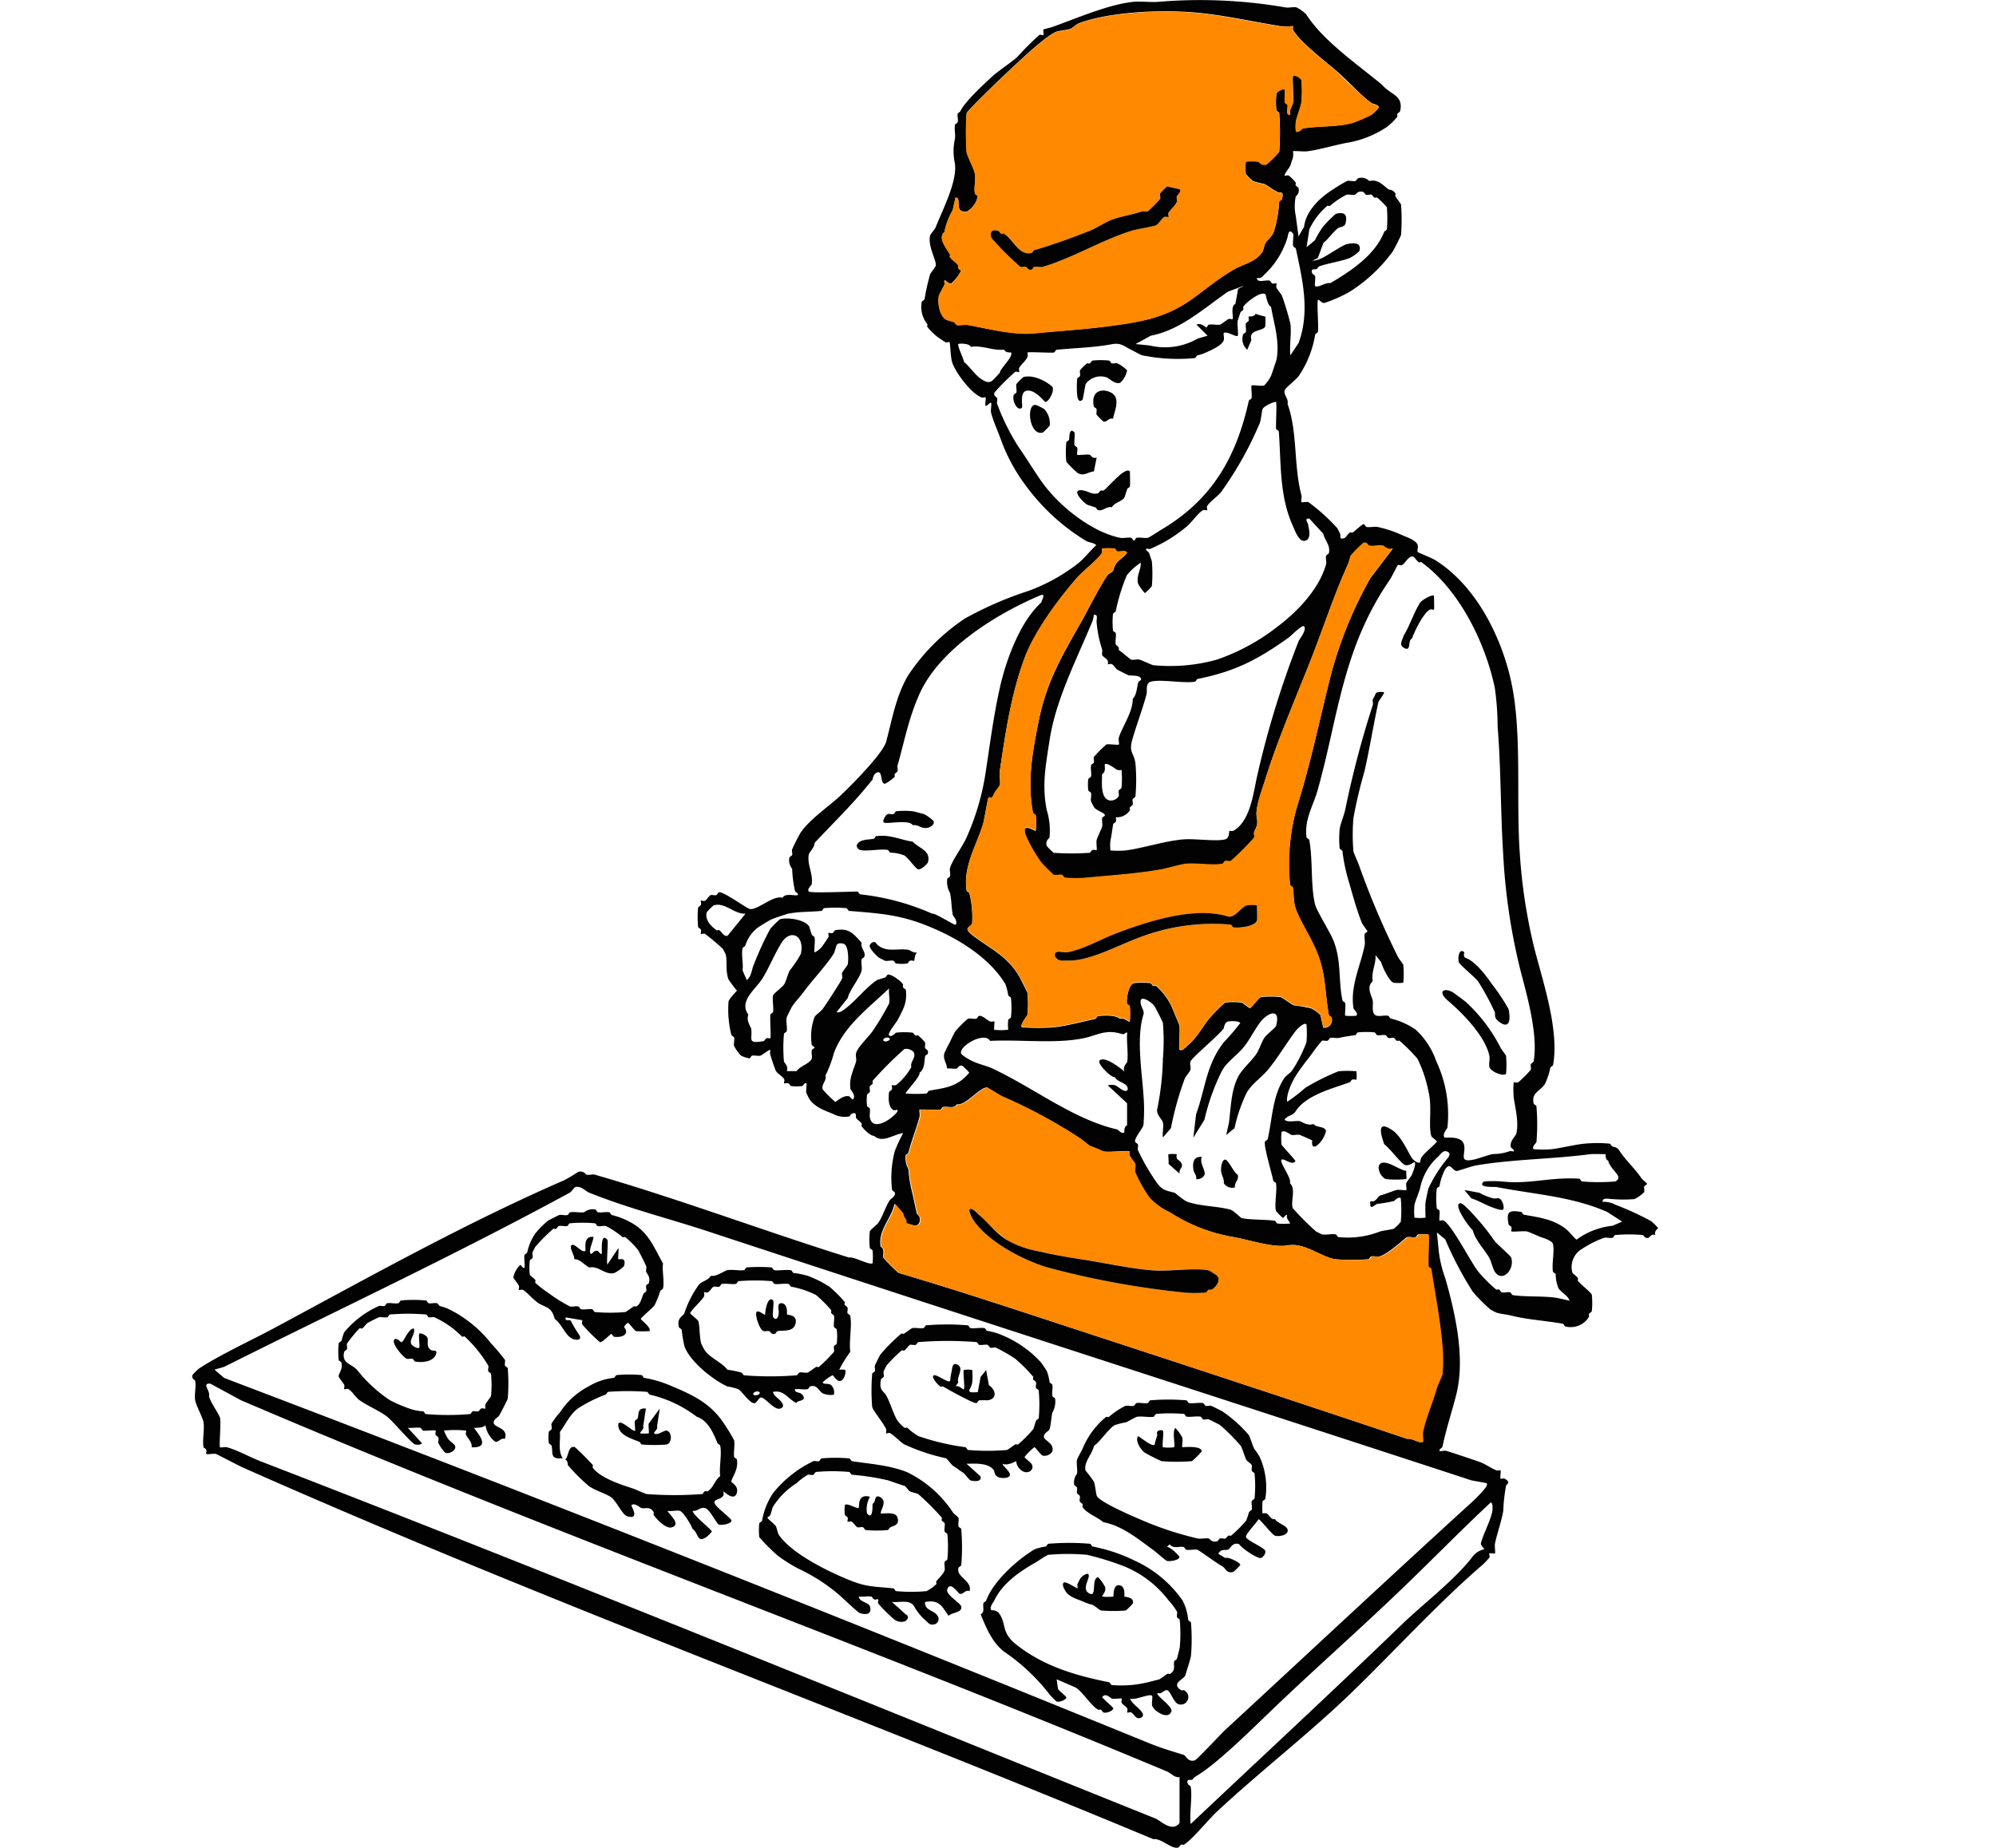 <svg xmlns="http://www.w3.org/2000/svg" xmlns:xlink="http://www.w3.org/1999/xlink" width="270" height="250" viewBox="0 0 270 250">
  <defs>
    <clipPath id="clip-path">
      <rect id="사각형_301" data-name="사각형 301" width="270" height="250" transform="translate(682 7729.744)" fill="#fff" stroke="#707070" stroke-width="1"/>
    </clipPath>
  </defs>
  <g id="process-c02" transform="translate(-682 -7729.744)" clip-path="url(#clip-path)">
    <g id="그룹_4563" data-name="그룹 4563" transform="translate(708 7729.744)">
      <path id="패스_8799" data-name="패스 8799" d="M657.911,404.021a3.377,3.377,0,0,1,0,.94l-.376,1.128c-.083.209-.877,1.212-.752,1.316.083.063.376-.1.564,0a5.709,5.709,0,0,1,.94.94c.042.084-.063.251,0,.376.084.167.334.23.376.376a1.066,1.066,0,0,1-.376,1.128,6.386,6.386,0,0,0,0,2.611l.376,2.8.752-1.316c.23-2.131,2.193-3.99,3.927-5.055a19.428,19.428,0,0,1,1.88-1.128c.334-.1.794.084,1.128,0,.146-.042.23-.334.376-.376a1.451,1.451,0,0,1,1.5.376c1.233-.272,1.776.522,2.611,1.128.125.084.585,0,.94.564.042.084-.063.272,0,.376.125.251.731,1,.752,1.128a27.068,27.068,0,0,1,0,4.115,24.956,24.956,0,0,1-1.128,2.235,21.433,21.433,0,0,1-5.807,5.431,18.751,18.751,0,0,1-3.363,1.5c-.48.146-.773-.543-.94-.376s.1,3.509,0,4.3c0,.146-.355.23-.376.376a13.947,13.947,0,0,1-2.235,5.619c-.355.481-1.776,1.588-1.88,1.88-.209.71.564,1.149.376,1.88,1.379,3.781.815,8.439,1.88,12.346.084.272-.083.856,0,.94s.669-.084.94,0a25.353,25.353,0,0,1,3.927,3.551c.042.063.313.627.376.752.083.188-.188.857.564.564.209-.084.48-.585.752-.752.084-.063.292.063.376,0,.293-.188,1.233-1.128,1.5-1.128.125,0,.23.355.376.376.459.083,1.044-.084,1.5,0a15.92,15.92,0,0,1,3.363,1.128c.564.251,1.859.668,2.047,1.316.084.272-.083.857,0,.94.1.1,2.026.856,2.423,1.128,5.619,3.551,9.024,10.633,10.278,16.649,1.441,6.873.585,15.834,1.128,23.187a73.55,73.55,0,0,0,1.88,12.346c1.086,4.408,3.489,11.2,2.611,16.085-.021.146-.334.23-.376.376a8.547,8.547,0,0,1-.752,2.235c-.606.94-1.838,1.128-1.5,2.611.042.146.355.23.376.376a29.144,29.144,0,0,1,0,4.867c0,.042-.69.648-.376.94a15.5,15.5,0,0,0,2.423,0c1.232-.146,3.259-.648,4.491-.752a18.044,18.044,0,0,1,3.363,0c.125.021.209.292.376.376.272.125.606.042.94.564.856,1.337,2.089,2.4,2.987,3.739.167.23.752.648.752.752,0,.125-.334.23-.376.376-.063.23.063.522,0,.752a5.237,5.237,0,0,1-1.316.94,17.813,17.813,0,0,1-2.987,0c-.459,0-1.4-.272-1.316.376a3.193,3.193,0,0,1,1.692.376,39.538,39.538,0,0,1,4.867,2.235,6.61,6.61,0,0,1,.94.94c0,.063-.585.376-.376.94-.606-.209-.752.334-.94.376-.5.125-.606-.334-.752-.376a20.334,20.334,0,0,0-3.739,0c-.146,0-.23.355-.376.376-.355.063-.815-.083-1.128,0a13.819,13.819,0,0,0-2.987,1.5A2.835,2.835,0,0,0,695.7,555.8c.042.167.585.5.752.752.063.084-.063.292,0,.376.355.481,1.8,1.588,1.88,1.88a9.978,9.978,0,0,1,0,2.235c-.021.125-.292.209-.376.376-.063.125.042.292,0,.376a2.885,2.885,0,0,1-3.175,1.316c-.146,0-.23-.355-.376-.376-2.381-.418-4.8-.543-7.1-1.128-.48-.125-1.462-.209-1.88-.376-.1-.042-.669-.334-.752-.376a22.1,22.1,0,0,1-2.423-2.423,47.523,47.523,0,0,1-3.739-7.1l-1.128-.94.188,1.88a15.942,15.942,0,0,0,.94,4.3c1.337,4.679,2.736,10.758,1.5,15.709-.606,2.4-1.358,4.6-1.88,7.1-.021.125-.564.418-.376.564.1.084.668-.084.94,0,1.546.5,3.029.982,4.491,1.5.71.251,1.5.815,2.235,1.128.209.084.5-.062.564,0,.084.084-.083,1.024,0,1.128.063.063.376-.1.564,0,.94.522.23.752.188.94a23.357,23.357,0,0,0-.376,3.363c-.167,1.212-.857,3.175-1.128,4.491-.063.355.083,1.212,0,1.316-.063.063-.668-.063-.752,0s.1.376,0,.564a9.768,9.768,0,0,1-1.316,1.316c-5.912,5.16-11.468,11.26-17.213,16.837s-12.3,10.61-18.32,16.209c-1.17,1.086-3.384,3.844-4.491,4.491-.084.042-.251-.063-.376,0-.167.084-.23.334-.376.376-.9.272-2.339-1.316-3.363-1.128-40.588-16.962-82.242-32.127-123.06-50.238-.731-.313-3.53-1.817-3.739-1.88-.334-.084-1.212.1-1.316,0-.063-.063.083-.355,0-.564-.063-.167-.355-.251-.376-.376-.167-1,.167-2.381,0-3.363-.1-.627-1-2.235-1.128-2.987-.125-.794.167-1.9,0-2.611-.042-.146-.5-.251-.376-.752a6.623,6.623,0,0,1,.94-.94c3.092-1.984,7.061-3.781,10.466-5.619,12.847-6.914,25.715-14.1,38.9-19.824a20.307,20.307,0,0,0,1.88-1.128c.752-.209.982.334,1.128.376.334.084.815-.083,1.128,0,11.552,3.342,22.811,7.6,34.4,11.218.585-.188,2.82,1.107,3.175.752a9.034,9.034,0,0,0,0-1.692c-.021-.146-.355-.23-.376-.376a9.978,9.978,0,0,1,0-2.235c.063-.209.877-.794,1.128-1.128.585-.836.94-2.047,1.5-2.987.23-.376.9-.585.752-1.128-.042-.146-.334-.23-.376-.376a14.155,14.155,0,0,1,.376-5.243,20.956,20.956,0,0,1,1.128-2.423c-1.358.167-2.758,1.4-3.927.376-.543-.021-1.316-.815-1.692-1.316-.063-.084.063-.292,0-.376-.188-.272-.606-.5-.752-.752-.083-.125.188-.877-.564-.564-.167.063-.251.355-.376.376a3.363,3.363,0,0,1-2.235-.376c-1.128-.439-2.528-.961-3.175-2.047-.042-.063-.355-.71-.376-.752-.083-.355.1-1.191,0-1.316-.146-.188-.439.355-.564.376a6.032,6.032,0,0,1-1.5,0c-.125-.021-.209-.313-.376-.376-.209-.084-.5.063-.564,0s.1-.376,0-.564c-.209-.376-.9-.731-1.128-1.128a23.167,23.167,0,0,1-.752-2.235c-.084-.209.063-.481,0-.564-.1-.125-1.128.71-1.316.752-.313.084-.773-.063-1.128,0-.146.021-.23.334-.376.376a4.475,4.475,0,0,1-1.128-.376,5.3,5.3,0,0,1-.94-1.316c-.083-.313.084-.815,0-1.128-.042-.146-.334-.23-.376-.376a14.128,14.128,0,0,1-.376-4.491c.083-.439,1.128-1.4,1.128-1.5a15.23,15.23,0,0,1-1.128-1.5c-.439-1.128-.146-2.382-.376-3.363,0-.042-.334-.668-.376-.752a29.169,29.169,0,0,0-2.423-2.047c-.167-.1-.5.063-.564,0s.083-.355,0-.564c-.063-.167-.355-.251-.376-.376a13.642,13.642,0,0,1,0-2.611c.021-.125.313-.209.376-.376.083-.209-.063-.5,0-.564s.376.1.564,0c.251-.146.564-.689.752-.752.23-.063.522.063.752,0,.146-.042.23-.334.376-.376.543-.167,3.384,1.922,4.115,2.235,1.024.292,3.175-1.9,4.491-1.5.334-.71,1.817-.188,2.047-.376.188-.146-.334-.418-.376-.564a16.463,16.463,0,0,1-.376-2.987,1.8,1.8,0,0,1-.376-1.5c.042-.146.334-.23.376-.376.063-.23-.083-.543,0-.752a24.929,24.929,0,0,1,1.128-2.235c1.232-1.838,3.927-3.635,5.431-5.055s5.745-5.7,6.162-7.291c.794-2.924,1.316-6.183,2.987-8.982a27.615,27.615,0,0,1,7.666-7.666,48.375,48.375,0,0,1,8.607-3.739,24.782,24.782,0,0,0,6.726-3.739c.857-.689,1.588-1.692,2.423-2.423-.167-.313-1.024-.4-1.316-.564a28.215,28.215,0,0,1-8.042-7.29,24.27,24.27,0,0,1-3.363-5.974c-.376-1.128-1.232-3.008-1.5-4.115-.084-.355.1-1.191,0-1.316-.146-.167-.606.543-.752.376-.1-.125.1-1.024,0-1.128-.063-.063-.355.083-.564,0-1.4-.585-3.405-3.238-3.927-4.679-.251-.668-.272-2.695-.376-2.8-.063-.063-.376.1-.564,0-.209-.1-.961-.627-1.128-.752a8.706,8.706,0,0,1-1.316-1.316c-.063-.084.063-.272,0-.376a3.655,3.655,0,0,1-.752-2.987c.021-.146.334-.23.376-.376a31.753,31.753,0,0,1,.752-3.363c.083-.209.689-.94.752-1.128.209-.668-1.086-2.569-.752-4.115.021-.146.669-.9.752-1.128.982-2.444,2.925-6.183,2.611-8.606a7.613,7.613,0,0,1,0-3.363c.083-.585-.1-1.3,0-1.88.021-.146.334-.23.376-.376.083-.334-.084-.815,0-1.128.042-.146.292-.209.376-.376.564-1.232,3.113-3.593,4.3-4.679.877-.794,2.465-1.817,3.363-2.611a40.216,40.216,0,0,1,2.987-2.987c.167-.1.5.063.564,0s-.063-.668,0-.752c.042-.042.836-.209,1.316-.376,3.259-1.17,7.541-3.029,10.842-3.363,1.065-.1,2.277.083,3.363,0a67.714,67.714,0,0,1,17.213.752c.459.084,1.065-.1,1.5,0a5,5,0,0,1,1.316.94c2.319,3.635,7.082,6.873,10.278,9.547,1.128,1.358,2.925,1.379,2.423,3.551-.021.125-.293.209-.376.376-.063.125.042.293,0,.376a8.707,8.707,0,0,1-1.316,1.316,13.715,13.715,0,0,1-5.619,2.235c-1.609.313-3.656.919-5.243,1.128-.459.063-1.964-.1-2.047,0Zm0-16.837a14.709,14.709,0,0,1-1.692,0c-3.781-.606-8.063-1.588-11.97-1.88-4.8-.355-11.3,0-15.333,1.5-.23.084-.9.668-1.128.752-.4.146-1.483.23-1.88.376-1.4.564-4.742,3.718-5.974,4.867-.815.752-6.058,5.745-6.162,6.162a39.915,39.915,0,0,0,0,5.243c.1.627,1,2.235,1.128,2.987.125.794-.167,1.9,0,2.611.042.146.334.23.376.376a3.092,3.092,0,0,1-.94,1.692c-.376.292-.522.543-1.128.376-.961-.272-.125-1.859-.94-1.88l-.376,1.692a9.925,9.925,0,0,0-1.128,2.987c-.919.752.209,2.089.752,2.987.063.1-.063.292,0,.376.272.4.877.731,1.128,1.128.042.084-.063.251,0,.376.083.167.376.251.376.376a6.413,6.413,0,0,1-1.316,1.692c-.48.146-.773-.543-.94-.376-.063.084.084.355,0,.564-.125.292-.71,1.316-.752,1.5-.188,1.024.1,2.632.94,3.175.167.1.877.272,1.128.376.167.063.23.334.376.376.439.1,1.044-.083,1.5,0,2.674.481,6.1,1.4,8.982,1.128,3.593-.334,7.666-.585,11.218-1.128a35.9,35.9,0,0,0,4.115-.752c5.619-1.441,7.061-4.053,11.594-6.726,1.358-.794,2.966-1,3.927-2.423.1-.146.272-.94.376-1.128.271-.46.9-.94,1.128-1.5a16.582,16.582,0,0,0,.752-4.115c0-.146.334-.23.376-.376.313-1.149-.23-.794-.564-.94-.543-.23-1.316-.857-1.88-1.128a8.692,8.692,0,0,1-1.5-.376,7.96,7.96,0,0,1-.94-.94,7.587,7.587,0,0,1,0-1.692,7.553,7.553,0,0,1,1.692,0c.1,0,.376.585,1.128.376a18.5,18.5,0,0,0,1.692-1.692,33.762,33.762,0,0,0,0-5.243c0-.125-.355-.23-.376-.376a9.986,9.986,0,0,1,0-2.235c.084-.313.94-.773,1.128-.564.1.1-.063,1.253,0,1.692.021.146.355.23.376.376.084.48-.334,1.379.376,1.316-.209-.731.313-1.086.376-1.692.063-.669-.125-3.426,0-3.551.188-.209,1.045.251,1.128.564a15.843,15.843,0,0,1,0,2.987c-.042.48-.627,2.068-.752,2.611a6.842,6.842,0,0,0,0,1.316c.293.313.877-.355.94-.376,2.131-.355,4.658-.167,6.726-.752a18.943,18.943,0,0,0,2.611-1.128,6.616,6.616,0,0,0,.94-.94c0-.376-.877-.522-.94-.564-1.462-1.044-3.091-2.862-4.491-4.115s-5.264-4.157-6.162-5.807c-.1-.167.063-.5,0-.564Zm2.987,35.157c.334.334,1.525-.564,2.047-.376,2.778-1.629,6.058-3.8,7.291-6.914.063-.167.334-.23.376-.376a17.853,17.853,0,0,0,0-2.987,11.154,11.154,0,0,0-1.316-1.316c-.084-.042-.251.063-.376,0-.146-.063-.23-.313-.376-.376-.209-.084-.522.084-.752,0-.146-.042-.23-.334-.376-.376-.731-.23-.982.334-1.128.376-.334.084-.815-.084-1.128,0a10.49,10.49,0,0,0-2.235,1.5c-.084.063-.292-.063-.376,0a9.611,9.611,0,0,0-2.423,3.175l-.376,2.423,1.128-.94a12.808,12.808,0,0,1,1.128-1.88,18.372,18.372,0,0,1,1.692-1.692c1.191-.334,1.629.125,1.316,1.316-.125.46-.857.5-.94.564-.71.5-1.337,1.5-2.047,2.047l-.752,2.047-.752.376a3.658,3.658,0,0,0,1.316-.376c.815-.376,2.737-1.734,3.363-1.88.961-.209,2.026-.23,1.692.94a4.942,4.942,0,0,1-1.316.94c-1.17.46-2.9.689-4.115,1.128-.146.063-.23.313-.376.376-.188.084-.856-.167-.564.564.063.167.355.23.376.376.083.355-.084,1.212,0,1.316Zm-2.987-7.1c-.627-.752-.627.209-.752.564a11.342,11.342,0,0,1-2.987,4.867c-.376.334-.5.71-1.128.564-.042.752,1.17.251,1.692.376.146.021.209.313.376.376.209.084.5-.063.564,0s-.084.355,0,.564c.1.251.648.877.752,1.128a37.942,37.942,0,0,1,1.128,3.739c.188,1.3-.146,2.945,0,4.3l1.128-1.692c1.567-4.345.48-8.627-.376-12.722-.021-.146-.355-.23-.376-.376-.084-.439.1-1.546,0-1.692Zm-6.726,7.1-2.047.752c-3.321,2.3-6.413,5.181-10.466,5.974l-2.047,1.128,1.88.188a8.865,8.865,0,0,0,6.538-.94l1.316-.376-1.5-1.5c.648-.293,1.233.376,1.316.376.125,0,.23-.355.376-.376.459-.084,1.065.083,1.5,0,.146-.021.9-.648,1.128-.752.209-.084.5.063.564,0,.167-.167-.334-1.755.376-2.047l.376-2.047.752-.376Zm2.987,1.128c-.522-.522-2.632,1.086-2.987,1.692-.042.084.063.251,0,.376-.063.146-.313.23-.376.376s-.355,1.065-.376,1.128c-.084.48.125,1.943,0,2.047-.209.209-1.525-.71-1.88-.376-.084.084.084.669,0,.94-.209.731-1.776,1.4-2.423,1.692a5.962,5.962,0,0,1-1.128.376c-.146.042-.23.355-.376.376a24.236,24.236,0,0,1-7.1-.376c-.334-.1-1.107-.564-1.5-.752-.94-.439-1.316-.982-2.611-.752-2.465.46-4.867.5-7.478.752-.125,0-.23.355-.376.376-.669.063-3.426-.125-3.551,0-.063.063.083.355,0,.564-.23.564-.856,1.024-1.128,1.5-.1.167.063.5,0,.564s-.376-.1-.564,0a29.5,29.5,0,0,0-2.8,2.8c-.125.48.313.564.376.752.084.23-.083.543,0,.752a29.584,29.584,0,0,0,2.987,5.974c.982,1.4,1.964,3.029,2.987,4.491,2.319,3.321,6.789,6.873,10.653,7.666.439.084,1.024-.084,1.5,0,.146.021.251.376.376.376s.23-.355.376-.376c.459-.084,1.065.084,1.5,0,.251-.063,1.483-.9,1.88-1.128,6.893-4.094,10.111-9.86,11.782-17.4.042-.146.355-.23.376-.376.083-.418-.1-1.588,0-1.692.125-.125,1.274.1,1.692,0a4.935,4.935,0,0,0,.94-1.316c.125-.313.731-2.131.752-2.235.439-2.486-.376-4.909-.752-7.1-.48-.167-.689-1.608-.752-1.692Zm-34.4,7.855s-.731.1-.94-.376c-1.609.167-2.841-.606-4.491-.376-.188-.48-1.588-.48-1.692-.376-.188.188.731,1.984.752,2.423.773.606,1.483,1.713,2.235,2.235,1.42,1,1.567.292,2.611-.752,0-.564,1.984-2.3,1.5-2.8Zm35.909,6.726c-.188-.188-1.776.585-1.88.94-.146.46-.209,1.462-.376,1.88a47.646,47.646,0,0,1-5.243,9.359c-.48.585-1.567,1.337-1.88,1.88-.1.167.063.5,0,.564s-.376-.1-.564,0c-.627.334-1.567,1.692-2.235,2.235a19.338,19.338,0,0,1-4.867,2.987c-.209.084-.48-.063-.564,0-.188.146.334.418.376.564l.376,1.128a20.085,20.085,0,0,1,0,3.363,6.665,6.665,0,0,1-.94.94,5.551,5.551,0,0,1-.94-1.316c-.23-1.065.418-1.8.376-2.8a8.176,8.176,0,0,0-1.88,1.692,25.5,25.5,0,0,0-1.5,4.867c-.042.146-.355.23-.376.376a11.42,11.42,0,0,0,0,2.235c0,.146.355.23.376.376.083.46-.1,1.065,0,1.5.042.167.585.334.376.752.334.188,1.567,1.274,1.692,1.316.313.084.794-.084,1.128,0,.292.063,1.629.71,1.88.752a23.453,23.453,0,0,0,8.607-.752,28.047,28.047,0,0,0,8.23-4.491c2.758-2.089,5.6-5.076,6.538-8.418.083-.313-.084-.794,0-1.128.042-.146.334-.23.376-.376.251-1.044-.564-1.713-.752-2.611l-1.88-2.047c-.752-.084-.23.522-.188.752.125.627.5,1.985-.376,2.235s-1.441-1.525-1.692-2.047c-1.8-3.969-1.567-8.293-1.88-12.722,0-.125-.355-.251-.376-.376-.042-.648.125-3.426,0-3.551Zm15.709,19.824c-.668.293-1.17-.355-1.316-.376-.564-.1-1.337.125-1.88,0-.146-.042-.251-.5-.752-.376a21.486,21.486,0,0,0-1.692,1.692c-.1.167-.271.877-.376,1.128-2.068,4.575-3.384,8.794-5.243,13.474-2.047,5.16-4.366,10.549-5.974,15.709-.543,1.755-1.42,3.927-1.128,5.243.209.961-.209,1.337-.376,1.88-.063.23.063.522,0,.752a32.521,32.521,0,0,1-3.175,3.175c-.23.063-.522-.063-.752,0-.146.042-.23.355-.376.376-1.358.251-3.363-.125-4.867,0-.752.063-2.548.606-3.363.752-3.217.564-6.81.815-10.09,1.128a15.856,15.856,0,0,1-2.987,0c-.146,0-.23-.334-.376-.376-.334-.084-.815.084-1.128,0a21.471,21.471,0,0,1-1.692-1.692,20.435,20.435,0,0,1-2.047-3.551c-.815-2.152,1.212-.647,1.316-.752a11.064,11.064,0,0,0,0-2.047c-.021-.146-.355-.23-.376-.376-.815-4.261-.063-8.314.752-12.346,1.107-5.515,3.217-8.982,5.974-13.85.5-.9,3.071-5.912,3.551-6.162.919-.522.4-.439.94-1.316.292-.5,1.128-.982,1.5-1.5-.146-.418-.919-.1-1.316-.188-.146-.021-.23-.355-.376-.376a9.056,9.056,0,0,0-1.692,0c-.063.063.1.376,0,.564-.46.836-2.569,2.444-3.363,3.363-2.486,2.841-5.766,7.249-7.1,10.842-1.838,4.951-2.59,10.131-3.363,15.333-.083.585.125,1.337,0,1.88-.021.146-.648.9-.752,1.128-.46,1.086-.543.355-.752.564-.146.146-.564,2.924-.752,3.551-.877,2.9-2.716,5.724-2.235,8.982,0,.146.355.23.376.376a13.217,13.217,0,0,1,.376,4.115c-.146.564-1.462.439.188,1.692,2.235,1.692,4.533,2.674,6.162,5.431.167.292,1.086,2.11,1.128,2.235a14.28,14.28,0,0,1,0,2.987c-.042.188-1.065,1.379-.752,1.692a29.369,29.369,0,0,0,4.3,0c1.588-.146,3.906-.773,5.619-1.128.146-.021.23-.355.376-.376.836-.125,2.444-.167,2.987.376.439-.272,1.233.46,1.316.376a13.254,13.254,0,0,0,0-2.047c0-.146-.355-.23-.376-.376-.125-.689.23-2.611.94-2.8a10,10,0,0,1,2.235,0c.125.021.209.293.376.376.125.063.292-.042.376,0a8.5,8.5,0,0,1,2.423,3.551c.146.376.71,1.608.752,1.88.083.627-.125,3.029,0,3.175.313.334.9-.376,1.128-.564,1.3-1.086,2.005-2.569,2.987-3.739a26.872,26.872,0,0,1,2.047-2.047,9.988,9.988,0,0,1,2.235,0c.125.021,1.044.752,1.128.752.209,0,1.191-1.421,1.5-1.5a13.62,13.62,0,0,1,2.611,0c.334.063,1.5,1.024,1.88,1.128a21.666,21.666,0,0,1,2.235.376,4.363,4.363,0,0,1,1.316.94l.376,1.692a1.006,1.006,0,0,0,1.128-1.316c-.042-.146-.355-.23-.376-.376-.543-3.029-.376-5.306-1.5-8.23-.668-1.734-1.859-3.593-2.611-5.243s-.522-1.964-.752-3.739c0-.146-.355-.23-.376-.376a27.748,27.748,0,0,1,1.128-11.218c1.8-5.807,2.966-11.656,4.491-17.589a56.08,56.08,0,0,1,5.243-12.722l2.987-3.927Zm16.44,72.194a.975.975,0,0,0,.564,0,16.161,16.161,0,0,0,1.692-1.692c.063-.23-.063-.522,0-.752.042-.146.355-.23.376-.376.669-3.739-1.023-9.338-1.88-12.722a82.69,82.69,0,0,1-2.235-15.333c-.355-5.452-.293-11.635-.752-17.213a38.958,38.958,0,0,0-.376-5.243c-1.212-5.849-4.637-13.16-9.922-17.025-.083-.063-.292.063-.376,0-.251-.167-.585-.71-.752-.752-.606-.167-1.024.856-1.5,1.128-.167.1-.5-.063-.564,0-.083.083-.877,1.692-1.128,2.047-6.413,9.338-6.914,18.445-9.734,28.43-.606,2.152-1.8,3.906-1.5,6.35,0,.146.355.23.376.376.5,2.757.167,5.953.752,8.606.209,1,2.152,3.927,2.611,5.243.982,2.695.564,5.2,1.128,7.855.021.146.355.23.376.376.083.418-.1,1.588,0,1.692a7.226,7.226,0,0,0,1.5,0c.313-.292-.355-.877-.376-.94-.522-3.029,1-5.954,1.5-8.607.084-.46-.083-1.023,0-1.5.021-.146.376-.251.376-.376,0-.063-.669-.919-.752-1.128-.731-1.817-1.358-4.178-1.88-5.974a23.23,23.23,0,0,1-.752-3.739c-.021-.146-.355-.23-.376-.376a13.652,13.652,0,0,1,0-2.611c.042-.48.648-2.068.752-2.611a132.5,132.5,0,0,1,3.739-14.2c.063-.23-.083-.543,0-.752a4.726,4.726,0,0,0,.376-.752c.125-.334,1.086-.23,1.128-.188.125.1-.71,1.149-.752,1.316-.689,3.154-1.17,6.225-1.88,9.358a62.2,62.2,0,0,0-1.5,6.35,26.881,26.881,0,0,0,0,4.491c.042.251.627,1.5.752,1.88a110.453,110.453,0,0,0,5.243,12.346c.1.251.71.982.752,1.128a13.349,13.349,0,0,1,0,2.423,5.5,5.5,0,0,1-1.316,0c-.585-.167-1.5-2.11-1.692-2.8l-.752-.94c.084,1.274-.606,2.256-.376,3.551-.94.773-.1,2.005,0,2.611s-.251,1.838.564,2.047c.4.1,1.044-.084,1.5,0,.146.021.23.334.376.376a10,10,0,0,1,3.363,1.5,10.418,10.418,0,0,1,2.8,4.3,16.906,16.906,0,0,1,1.5,8.982c0,.063-.773.919-.376,1.316.1.1,2.277-.313,2.611.94s-.836,2.507,1.316,2.047c.648-.125,1.984-.648,2.611-.752a6.869,6.869,0,0,0,2.235-.376c.209-.084.48.063.564,0,.188-.146-.334-.418-.376-.564-.209-.815.648-1.441.752-1.88.334-1.567-.188-3.53-.376-4.867a13.2,13.2,0,0,1,0-2.047Zm-95.381-25.8c.23.23,5.6,0,6.538,0,.125,0,.23.355.376.376a32.665,32.665,0,0,1,9.734,2.611c.376-.125,3.071,1.629,3.175,1.5.376-.439-.355-1.233-.376-1.316-.188-.982-.167-2.026-.376-2.987a2.97,2.97,0,0,1-.376-1.88c.021-.146.334-.23.376-.376.083-.334-.084-.815,0-1.128.271-.982,1.755-2.987,2.235-4.115a33.823,33.823,0,0,0,2.611-8.983c.564-3.718,1.065-7.562,1.88-11.218s2.695-8.962,5.619-11.594c.1-.439.689-1.316-.188-.94-5.933,2.507-13.536,7.228-16.273,13.286-1.462,3.238-2.047,6.392-2.987,9.735-.063.251.084.543,0,.752-.063.146-.292.23-.376.376-.063.125.042.293,0,.376a5.783,5.783,0,0,1-1.316.94c-.71,0-.251-1.922-1.128-1.5-.522.251-.5.877-.564.94-.585.71-1.358,1.671-1.88,2.235-1.9,2.173-4.011,4.241-5.974,6.35.084.481-.689,1.253-.752,1.5-.293,1.358.627,2.653.376,4.115,0,.063-.689.627-.376.94Zm40.4-30.687a.975.975,0,0,0,0-.564c-.146-.251-.689-.564-.752-.752-.063-.23.063-.522,0-.752a15.836,15.836,0,0,1-.752-3.739c-.021-.439.251-1.024-.376-.94a3.659,3.659,0,0,1-.376,1.316c-2.152,5.16-4.8,10.3-5.619,15.709-.5,3.321-1.044,5.974-.376,9.358a9.394,9.394,0,0,1,.376,3.739c0,.1-.585.376-.376,1.128a7.986,7.986,0,0,0,.94.94,34.4,34.4,0,0,0,4.867,0c.125-.021.209-.313.376-.376.209-.084.5.063.564,0,.083-.084-.063-.961,0-1.316.063-.313.668-1.546.752-1.88s-.063-.773,0-1.128c.021-.146.376-.251.376-.376,0-.334-1.191-.627-1.5-1.128l-.376-.752c-.084-.313.083-.794,0-1.128-.042-.146-.355-.23-.376-.376a6.026,6.026,0,0,1,0-1.5c.021-.146.355-.23.376-.376.083-.46-.084-1.065,0-1.5.021-.146.334-.23.376-.376.063-.23-.063-.522,0-.752a18.49,18.49,0,0,1,1.692-1.692c.4-.1,1.567.125,1.692,0,.084-.083-.084-.668,0-.94.522-1.588,1.9-3.468,1.88-5.243.543-.522.543-1.5.752-2.235.042-.146.376-.251.376-.376,0-.648-1.358-.48-1.692-.564-.083-.021-1.316-.648-1.5-.752-.251-.146-.48-.606-.752-.752-.167-.1-.5.063-.564,0ZM649.3,496.039a.974.974,0,0,0,.564,0c2.277-1.274,2.695-5.139,3.175-7.29a125.87,125.87,0,0,1,5.619-18.32c.146-.355,1.17-1.567.752-2.047-.23-.272-1.776,1.3-2.047,1.5-4.22,3.008-7.249,4.6-12.346,5.619-.146.021-.23.355-.376.376-1.65.251-4.617-.376-5.974,0-.752.209-.439,1.253-.564,1.692-.5,1.88-1.253,3.865-1.88,5.974-.585,1.985.146,1.8.376,3.363a24.822,24.822,0,0,1,0,4.491c-.021.146-.334.23-.376.376-.063.251.084.543,0,.752-.063.146-.292.23-.376.376-.063.1.042.293,0,.376a2.076,2.076,0,0,1-1.88.94c-.063.063.083.355,0,.564-.063.167-.355.251-.376.376-.146.836-.209,1.483-.376,2.235a6.851,6.851,0,0,0,0,1.316,13.247,13.247,0,0,0,2.047,0c2.507-.334,5.327-1.3,7.854-1.5,1.525-.125,4.429.313,5.619,0,.606-.167.522-1.065.564-1.128Zm-14.581-8.23a1.189,1.189,0,0,1-.564,0c-.251-.1-1.379-1.044-1.692-.752-.084.084.23,1.024-.376,1.316,0,1.065-.251,3.2.94,3.551a1.244,1.244,0,0,0,1.316-.564c.063-.23-.063-.522,0-.752.042-.146.355-.23.376-.376a13.312,13.312,0,0,0,0-2.423Zm-50.866,19.448c-1.567.084-2.716-1.567-4.3-1.128a7.977,7.977,0,0,0-.94.94c-.272.982.522,1.859,1.316,2.423.084.063.293-.063.376,0,.376.251.606.9,1.128.752l2.423-2.987Zm35.533,15.709a8.836,8.836,0,0,1,0-1.316c.021-.146.355-.23.376-.376a12.115,12.115,0,0,0,0-2.611c-.021-.146-.334-.23-.376-.376a6.9,6.9,0,0,0-.376-1.5c-1.964-3.259-5.682-5.724-9.171-7.29-4.45-2.005-7-2.214-11.97-2.611-.125,0-.23-.355-.376-.376a17.836,17.836,0,0,0-2.987,0c-.125,0-.23.355-.376.376-1.483.146-3.05.084-4.491.376-.251.042-1.88.606-2.235.752-.292.125-1.588.919-1.88,1.128a4.905,4.905,0,0,0-1.692,2.423c-.063.167-.334.23-.376.376-.188.815.125,2.089,0,2.987l.564,1.316c.648-.481.648-1.379.94-2.047a42.867,42.867,0,0,1,2.235-4.867,13,13,0,0,1,1.316-1.316c1.044-.292,3.342.042,3.927.94.1.167.272.877.376,1.128.063.167.334.23.376.376.125.585-.084,1.42,0,2.047a2.876,2.876,0,0,0,1.128-.94c.1-.146.627-.919.752-1.128.1-.167-.063-.5,0-.564s.355.084.564,0c.167-.063.251-.355.376-.376,1.859-.334,2.4.439,3.551,1.692-.188.71.585,1.191.376,1.88-.042.146-.355.23-.376.376-.083.46.083,1.065,0,1.5-.23,1.024-1.609,2.59-1.88,3.739l-1.5,1.88c.4.209,1.024-.334,1.316-.564,1.337-1.044,2.737-2.82,4.115-3.739.167-.1.9-.272,1.128-.376.167-.084.23-.334.376-.376.418-.125,1.8.878,2.047,1.316.042.084-.063.251,0,.376.084.167.334.251.376.376a4.583,4.583,0,0,1-.376,2.611c-.188.418-.522,1.086-.752,1.5-.209.376-1.4,1.776-1.128,2.047.313.313.877-.376.94-.376a10,10,0,0,1,2.235,0c.125.021.209.292.376.376.125.063.292-.042.376,0a7.956,7.956,0,0,1,.94.94c.063.23-.063.522,0,.752.063.188.5.251.376.752-.042.146-.355.23-.376.376-.146.773,0,1.629-.752,2.235.125.522-2.006,2.695-1.88,2.8a17.778,17.778,0,0,0,2.8,0c.146,0,.23-.355.376-.376,1.692-.334,3.008-.376,4.491-1.5a7.9,7.9,0,0,0,.94-.94,7.982,7.982,0,0,0-.94-.94c-.5-.125-.585.334-.752.376-.376.083-.9-.063-1.316,0-.042-.773-.564-1.212-.376-2.047a16.788,16.788,0,0,1,.752-1.5c.167-.355.564-1.232.752-1.5a16.1,16.1,0,0,1,1.692-1.692c.313-.084.773.063,1.128,0,.146-.021.23-.334.376-.376.418-.125,1.107.585,1.5.752.209.084.5-.063.564,0,.083.084-.083,1.023,0,1.128A9.422,9.422,0,0,0,619.39,522.965Zm-32.17,1.128c.1-.1-.063-2.569,0-3.175,0-.125.355-.23.376-.376.083-.669-.146-1.692,0-2.235.083-.272,1.212-1.065,1.5-1.5.251-.4.5-1.42.752-1.88a14.428,14.428,0,0,0,1.5-2.235c.543-2.486-1.4-3.426-2.611-1.5-.919,1.462-1.692,3.405-2.611,4.867s-3.217,3.029-1.88,4.867c-.334.773.334,1.65.376,1.88.23,1.379-.648,2.11,1.692,1.692.125-.021.209-.313.376-.376.209-.084.5.063.564,0Zm2.235,4.47h1.316c.355-.627,1.9-1.086,2.047-1.692.083-.313-.063-.773,0-1.128.021-.146.376-.251.376-.376s-.355-.23-.376-.376a7.576,7.576,0,0,1,.376-3.739c.23-.376.836-.731,1.128-1.128.355-.48,2.528-3.8,2.611-4.115.063-.251-.084-.564,0-.752.1-.23.71-.982.752-1.128.125-.627.125-2.59-.564-2.8-.251-.084-.815-.125-.94.188-.1.272-.272.961-.376,1.128-1.086,1.713-2.925,3.614-4.115,5.243-.46.627-1.128,1.316-1.5,1.88-.1.146-.731,1.421-.752,1.5-.125.522.083,1.3,0,1.88-.021.146-.355.23-.376.376a20.333,20.333,0,0,0,0,3.739c0,.125.668.648.376,1.316Zm8.982,3.76c.376-.46-.355-1.232-.376-1.316-.23-1.483.4-2.528.752-3.739.083-.313-.083-.794,0-1.128.251-.9,1.734-2.235,2.235-2.987a35.891,35.891,0,0,0,2.235-3.739c.125-.585-.083-1.42,0-2.047-2.8,2.674-6.162,5.139-7.478,8.794a16.022,16.022,0,0,1-1.128,2.987c.188.731-.585,1.17-.376,1.88a14.4,14.4,0,0,0,1.692,1.692c.146,0,1.086-.961,1.88-.752.146.042.418.564.564.376Zm41.883,5.222c-.084-.627.125-1.483,0-2.047-.084-.418-.982-1.086-.752-1.88a37.687,37.687,0,0,0,.752-6.727,29.094,29.094,0,0,0,0-4.867c-.021-.125-1.024-2.089-1.128-2.235-.334-.522-1.776-1.483-1.88-.752-.1.815.564,1.232.376,1.88-.982,3.133-.209,7.666,0,10.842a24.566,24.566,0,0,1,0,4.115c-.1.439-1.253,1.755-1.128,2.235.042.146.334.23.376.376.083.23-.084.543,0,.752a29.109,29.109,0,0,0,2.611,4.491c.794,1.065,1.4,1,2.423,1.316a12,12,0,0,0,1.5,1.128c1.755.689,4.157.627,5.974,1.128.439.125,1.379,1.086,1.5,1.128.982.271,3.28.188,4.491.376.146.021.23.355.376.376a9.074,9.074,0,0,0,1.692,0c.125-.1-.585-.669-.376-1.128-.146-.188-.459.376-.564.376a7.986,7.986,0,0,1-.94-.94c-.251-.9.167-2.674,0-3.739,0-.146-.355-.23-.376-.376-.23-1.128-1.274-4.554-1.128-5.243.042-.146.334-.23.376-.376.627-2.653.627-5.807,2.235-8.23.272-.4.877-.731,1.128-1.128a19.009,19.009,0,0,0,1.88-3.739,13.328,13.328,0,0,0,0-2.423c-.293-.334-1.274.627-1.5.94-1.149,1.525-2.465,3.718-3.739,5.243-1.024,1.191-2.361,1.984-2.987,3.363a21.018,21.018,0,0,0-1.5,4.491l-1.128.94.376-1.692c.251-2.047.293-4.178,1.128-5.974.543-1.212,1.838-2.214,2.611-3.363.334-.5.731-1.734,1.128-2.235.292-.4,1.42-1.253,1.5-1.5.689-2.528-1.149-1.859-2.235-.376-.71.961-1.42,2.4-2.235,3.363-1.024,1.191-2.36,1.985-2.987,3.363a30.072,30.072,0,0,0-2.235,6.35l-1.5,2.423.376-3.175c1.3-3.572,1.316-6.58,3.739-9.735a29.974,29.974,0,0,0,2.235-2.611c-.209-.313-1.4-.272-1.692-.188-.459.125-.5.856-.564.94-.669.94-4.345,3.969-4.491,4.491-.084.313.083.794,0,1.128-.042.167-.669.919-.752,1.128a42.849,42.849,0,0,0-1.88,6.726l-1.128,1.316Zm-4.846-14.205c-.4.021-.251.334-.752.188-2.172-.689-3.321.209-5.055.564-3.885.815-8.544.167-12.722.376-.773-1.316-4.22.71-3.927,1.692.063.23,1,.773,1.316.94.94.5,2.277.773,2.987,1.128,5.766,2.737,10.883,6.852,16.837,8.23.063,0,.627.689.94.376.042-.042-.1-.731.376-.94v-2.987l-2.611-2.423c1.045-.23,1.191.125,1.88.564.585.376,1,.167.752-.376s-1.337-.647-1.692-1.316c-.5.125-2.444-1.88-2.047-2.235.71-.648,2.778,1,3.363,1.5-.292-.648.355-1.191.376-1.316.167-1.191-.125-2.695,0-3.927Zm39.648,17.568a1.453,1.453,0,0,1,.376-.94c.292-.376,1.88-1.734,1.88-1.88s-.689-.543-.752-.752c-.418-1.483.146-3.906-.376-5.974a17.473,17.473,0,0,0-1.5-4.491,24.107,24.107,0,0,0-2.423-2.423c-.084-.042-.251.063-.376,0-.146-.063-.23-.313-.376-.376-.209-.084-.522.083-.752,0-.146-.042-.23-.334-.376-.376-.313-.084-.773.063-1.128,0-.146-.021-.23-.355-.376-.376a11.406,11.406,0,0,0-2.235,0c-.146,0-.23.355-.376.376-.9.125-1.462.209-2.235.376-.334.063-.815-.084-1.128,0-.146.042-.23.334-.376.376-.23.063-.522-.063-.752,0a18.8,18.8,0,0,0-1.316,1.692c-1.233,1.671-2.486,3.008-3.175,5.055-.125.376-.355,1.3-.188,1.5a22.272,22.272,0,0,0,2.423-1.88,30.912,30.912,0,0,1,4.491-2.235,13.349,13.349,0,0,1,2.423,0,5.082,5.082,0,0,1,0,1.128c-.063.063-.355-.084-.564,0-.146.063-.23.313-.376.376-2.381.857-5.912,1.734-7.29,3.927-.376.585-1.107.522-1.5,1.128.48.418,1.441.1,2.047.188.209.021,1.086.71,1.88.376.334.543,1.483.251,1.692.94a3.567,3.567,0,0,1-1.316,2.047c-.773.376-.522-.71-.564-.752-.083-.063-1.588-.731-1.692-.752-.313-.084-.794.084-1.128,0-.125-.021-.94-.752-1.316-.376a7.58,7.58,0,0,0,0,1.692c.042.167,1.629,1.8,1.88,2.235-.418.689-1.609-.46-1.88-.188-.334.334,1.42,2.528,1.128,3.175.836.731.1,2.4.376,3.363a35.031,35.031,0,0,0,3.175,3.175l.752.376c.522.125,1.3-.084,1.88,0,.146.021.23.355.376.376a12,12,0,0,0,5.619-.752c.5-.146,1.358-.23,1.88-.376a7.984,7.984,0,0,0,.94-.94,17.887,17.887,0,0,0,0-3.175c-.293-.313-.836.334-.94.376a21.7,21.7,0,0,1-2.235.376c-.376.084-1.086,1.086-.94-.376.731.251,1-.648,1.316-.752.752-.209,1.755-.627,2.235-.752.355-.084,1.212.1,1.316,0,.084-.084-.083-.668,0-.94.063-.209.648-.877.752-1.128.146-.355.585-1.441.376-1.692-.084-.1-.648.564-1.316.376-.48-.146-2.152-2.381-2.8-2.8-.606-1.692-.9-3.28,1.128-1.88,1.17.815,1.922,2.632,2.611,3.739.209.313.877.815,1.128.564Zm-71.818-16.816c-.292-.23-1.044.125-.752.376C602.846,524.7,603.6,524.344,603.305,524.094Zm.376,6.35a.974.974,0,0,0,.564,0,8.614,8.614,0,0,0,2.047-2.423c-.188-.731.585-1.17.376-1.88-.1-.4-.856-.689-1.316-.564a49.2,49.2,0,0,0-4.3,4.3c-.042.084.063.251,0,.376-.063.146-.313.23-.376.376-.084.209.063.5,0,.752-.042.146-.355.23-.376.376a6.033,6.033,0,0,0,0,1.5c.021.146.355.23.376.376.063.334-.042.773,0,1.128.355,2.507,4.115-.585,3.739-.94-.083-.063-.4.1-.564,0-.689-.4-.689-1.65-.564-2.423.021-.125.313-.209.376-.376.083-.209-.063-.5,0-.564Zm32.17,8.982c-.167-.167-2.883.146-3.551,0-.272-.063-1.191-.543-1.88-.752-.1-.021-1.066-.856-1.5-1.128a70.52,70.52,0,0,0-10.466-5.619l-1.88-1.128c-.856-.251-2.987,2.528-4.115,2.235-.418.668-1.212.251-1.88.376-.146.021-.23.355-.376.376-.564.063-2.695-.1-2.8,0-.083.084.083.669,0,.94-.418,1.588-1.044,3.071-1.5,4.867-.042.146-.355.23-.376.376a3.126,3.126,0,0,0,.376,1.88,17.9,17.9,0,0,0,.376,2.611c.292,1.191.5,2.256.752,3.363.042.146.585.376.376,1.128-.272.94-1.233.251-1.88.188.167-.627-.439-.773-.376-1.316l-1.128-1.316c-.439,2.026-2.277,3.593-1.88,5.807.627.355.23,1,.376,1.5a18.935,18.935,0,0,0,2.047,2.047c9.108,2.695,17.84,5.64,26.927,8.607,14,4.575,28.159,9.233,41.883,13.85.522-.188,1.734.71,2.047.376.084-.083-.063-.961,0-1.316.376-1.838,1.316-4.073,1.88-5.974.1-.334.71-1.629.752-1.88a20.328,20.328,0,0,0,0-3.739c-.251-3.426-.982-7.04-1.5-10.466-.021-.146-.355-.23-.376-.376-.084-.773.146-4.157,0-4.3a6.832,6.832,0,0,0-1.316,0c-.146.021-.23.334-.376.376-.334.084-.815-.083-1.128,0-.23.063-2.528,2.277-3.739,2.611-.313.084-.773-.084-1.128,0-.146.042-.23.355-.376.376a26.864,26.864,0,0,1-4.491,0c-1.943-.292-4.157-2.256-6.35-1.88-2.068.376-5.139-.71-7.478-1.128a22.942,22.942,0,0,1-8.607-3.363,8.4,8.4,0,0,1-2.8-2.047,18.69,18.69,0,0,1-1.88-3.363c-.083-.313.084-.794,0-1.128-.042-.167-.648-.9-.752-1.128-.083-.209.063-.5,0-.564Zm40,8.962s-.063-1.588,0-2.047c.042-.355.251-1.337.376-1.88a18.554,18.554,0,0,1,2.611-4.115c.376-.48.334-.794-.188-.94-.48-.125-.815.481-1.128.752a7.792,7.792,0,0,0-2.423,4.3c-.146.522-.668,1.776-.752,2.235a9.046,9.046,0,0,0,0,1.692A6.039,6.039,0,0,0,675.855,548.388ZM700.17,539.8s-1.692-.042-2.047,0c-5.034.668-10.34.668-15.333,1.5-.648.1-1.922.564-2.611.752s-.94-1.358-1.692-.188a7.843,7.843,0,0,0-.752,2.235c-.042.146-.355.23-.376.376a12.131,12.131,0,0,0,0,2.611c0,.146.355.23.376.376.063.355-.083,1.212,0,1.316.063.063.376-.1.564,0,1.128.627,3.656,5.619,4.679,6.914a20.421,20.421,0,0,0,2.423,2.423c.083.042.251-.063.376,0,.167.063.23.334.376.376.313.083.773-.084,1.128,0,.146.042.23.355.376.376,1.838.272,4.115.084,5.974.376l1.692.376c-.209-.71-1.17-1.128-1.5-1.692a5.193,5.193,0,0,1-.376-1.88c-.042-.146-.355-.23-.376-.376-.167-1.065.251-2.841,0-3.739-.125-.439-1.212-.773-1.692-.94-.4-.146-1.588-.71-1.88-.752-.48-.063-1.943.1-2.047,0-.063-.063.084-.355,0-.564-.063-.167-.355-.251-.376-.376-.313-1.713,0-1.964,1.692-1.692.146.021.23.355.376.376,2.026.376,3.865.564,5.619,1.88.522.4.982,1.066,1.5,1.5a9.978,9.978,0,0,1,4.867-1.88l1.316-.564-2.047-1.316c-4.888-2.131-9.9-2.361-14.957-3.363-.188-.042-2.758.146-1.692-.752a15.524,15.524,0,0,1,2.423,0c3.739.418,6.559-.627,10.466-.376.125,0,.251.376.376.376a26.818,26.818,0,0,0,4.491,0c.167-.042.585-.4.376-.752-.376-.648-1.212-1.358-1.316-2.047-.48-.188-.334-.9-.376-.94ZM684.085,584.3l-2.047-.376c-34.384-11.259-68.768-22.31-103.236-33.674-5.327-1.755-10.863-3.133-16.085-5.243-.522-.209-1.107-.961-1.88-.752-.188.063-.5.606-.752.752-15.813,8.585-31.209,15.771-46.751,23.563l-1.316.376,1.316,1.128c42.051,15.96,83.224,32.336,125.3,49.486,1.4.564,2.966,1.045,4.491,1.5.334.1.543,1.023,1.5.752.293-.084,3.468-3.509,4.115-4.115,11.03-10.194,21.913-20.366,32.922-30.414a21.023,21.023,0,0,0,2.047-2.047c.167-.23.627-.689.376-.94Zm-41.507,39.772c-.627.146-1.191-.543-1.692-.752-41.3-17.3-83.683-32.419-125.3-50.238l-4.115-2.235c-1.253-.1.042.982-.188,1.692.146.773,1.358,2.382,1.5,2.987.146.689-.167,3.76,0,3.927.084.083.669-.084.94,0,1.42.4,3.154,1.358,4.491,1.88,40.191,15.521,80.55,32.043,121.18,48.379.919.522,2.256,1.8,3.175.564v-6.162Zm41.152-30.79c.188-.146-.522-.46-.376-.94.376-1.316,1.212-2.82,1.5-4.115.063-.251.146-1.212-.188-1.316-4.47,4.178-8.606,8.46-13.1,12.722-5.2,4.951-10.883,9.985-16.085,14.957-2.841,2.716-7.938,7.832-10.842,9.462-.146.084-.23.313-.376.376-.188.083-.856-.167-.564.564.063.167.355.251.376.376.251,1.462-.188,3.509,0,5.055,9.776-9.233,18.947-17.713,28.619-27.05,2.945-2.841,7.165-6.016,9.547-9.171a2.7,2.7,0,0,1,1.5-.94Z" transform="translate(-509.01 -383.647)" fill="#020202"/>
      <path id="패스_8800" data-name="패스 8800" d="M605.295,386.364a.974.974,0,0,0,0,.564c.919,1.65,4.763,4.533,6.162,5.807a58.416,58.416,0,0,0,4.491,4.115c.063.042.94.188.94.564a6.617,6.617,0,0,1-.94.94,20.118,20.118,0,0,1-2.611,1.128c-2.068.585-4.617.376-6.726.752-.042,0-.648.689-.94.376a6.813,6.813,0,0,1,0-1.316c.1-.564.689-2.131.752-2.611a15.826,15.826,0,0,0,0-2.987c-.083-.313-.94-.773-1.128-.564-.125.125.063,2.883,0,3.551-.063.585-.585.961-.376,1.692-.71.084-.292-.836-.376-1.316-.021-.146-.355-.23-.376-.376-.063-.418.1-1.567,0-1.692-.188-.209-1.045.251-1.128.564a9.99,9.99,0,0,0,0,2.235c0,.146.355.23.376.376a33.741,33.741,0,0,1,0,5.243,18.48,18.48,0,0,1-1.692,1.692c-.752.209-1-.355-1.128-.376a7.557,7.557,0,0,0-1.692,0,7.594,7.594,0,0,0,0,1.692,6.631,6.631,0,0,0,.94.94,8.238,8.238,0,0,0,1.5.376c.564.272,1.316.9,1.88,1.128.334.146.877-.209.564.94-.042.146-.355.23-.376.376a16.579,16.579,0,0,1-.752,4.115c-.23.564-.856,1.044-1.128,1.5-.1.188-.272.961-.376,1.128-.961,1.441-2.569,1.629-3.927,2.423-4.533,2.674-6,5.285-11.594,6.726a35.9,35.9,0,0,1-4.115.752c-3.551.543-7.625.773-11.218,1.128-2.862.272-6.309-.648-8.982-1.128-.459-.084-1.065.1-1.5,0-.146-.021-.209-.313-.376-.376-.251-.1-.961-.272-1.128-.376-.836-.543-1.107-2.173-.94-3.175.021-.167.627-1.212.752-1.5.083-.209-.063-.48,0-.564.146-.188.459.522.94.376a6.413,6.413,0,0,0,1.316-1.692c0-.1-.292-.209-.376-.376-.063-.125.042-.293,0-.376-.251-.4-.856-.731-1.128-1.128-.063-.084.063-.272,0-.376-.543-.9-1.65-2.235-.752-2.987a9.393,9.393,0,0,1,1.128-2.987l.376-1.692c.815,0,0,1.588.94,1.88.585.167.752-.084,1.128-.376a3.025,3.025,0,0,0,.94-1.692c-.042-.146-.334-.23-.376-.376-.167-.731.125-1.817,0-2.611s-1-2.36-1.128-2.987a36.6,36.6,0,0,1,0-5.243c.125-.418,5.348-5.41,6.162-6.162,1.232-1.149,4.6-4.3,5.974-4.867.376-.146,1.462-.23,1.88-.376.23-.084.9-.669,1.128-.752,4.053-1.5,10.528-1.859,15.333-1.5,3.906.292,8.189,1.274,11.97,1.88.418.063,1.588-.1,1.692,0Zm-15.333,22.059-1.692-.376s-.919.877-.94.94c-.063.23.063.522,0,.752a18.474,18.474,0,0,1-1.692,1.692c-.23.063-.522-.063-.752,0-1.274.4-2.737.627-4.115,1.128-.877.313-2.089,1.149-2.987,1.5a78.907,78.907,0,0,1-7.478,2.611c-.146.042-.23.334-.376.376-1.713.4-2.507-1.88-3.739-2.611-.083-.042-.272.063-.376,0-.167-.084-.23-.334-.376-.376-.856-.251-1.17.125-.94.94a38.73,38.73,0,0,0,3.927,3.927c.23.063.522-.063.752,0,.188.063.251.5.752.376.146-.042.23-.355.376-.376.355-.063.815.084,1.128,0,4.052-1.191,8.063-3.656,11.97-4.867.9-.272,2.3-.439,3.363-.752.251-.084.773-.919,1.128-1.128.167-.1.5.063.564,0s-.1-.376,0-.564c.209-.376.9-.94,1.128-1.5.083-.209-.084-.522,0-.752.042-.1.689-.648.376-.94Z" transform="translate(-456.394 -382.827)" fill="#ff8900"/>
      <path id="패스_8801" data-name="패스 8801" d="M587.283,462.715a1.188,1.188,0,0,0,0,.564c.1.23.71.961.752,1.128.083.313-.084.815,0,1.128a18.666,18.666,0,0,0,1.88,3.363,8.123,8.123,0,0,0,2.8,2.047,22.8,22.8,0,0,0,8.607,3.363c2.34.418,5.41,1.483,7.478,1.128,2.193-.4,4.408,1.588,6.35,1.88a26.87,26.87,0,0,0,4.491,0c.146,0,.23-.334.376-.376.334-.084.815.084,1.128,0,1.211-.334,3.509-2.549,3.739-2.611.313-.083.794.084,1.128,0,.146-.042.23-.334.376-.376a6.857,6.857,0,0,1,1.316,0c.146.146-.084,3.53,0,4.3,0,.125.355.23.376.376.522,3.447,1.233,7.04,1.5,10.466a20.321,20.321,0,0,1,0,3.739c-.042.251-.648,1.525-.752,1.88-.543,1.922-1.5,4.136-1.88,5.974-.063.355.083,1.211,0,1.316-.334.334-1.525-.564-2.047-.376-13.745-4.6-27.888-9.275-41.884-13.85-9.087-2.966-17.819-5.912-26.927-8.607a18.955,18.955,0,0,1-2.047-2.047c-.146-.5.251-1.149-.376-1.5-.418-2.193,1.441-3.76,1.88-5.807l1.128,1.316c-.063.543.543.668.376,1.316.648.063,1.588.752,1.88-.188.209-.731-.334-.982-.376-1.128-.251-1.107-.46-2.173-.752-3.363a18.291,18.291,0,0,1-.376-2.611,3.08,3.08,0,0,1-.376-1.88c.021-.146.334-.23.376-.376.439-1.776,1.065-3.28,1.5-4.867.084-.272-.083-.856,0-.94.1-.1,2.235.063,2.8,0,.146,0,.23-.355.376-.376.668-.125,1.441.292,1.88-.376,1.128.292,3.259-2.486,4.115-2.235l1.88,1.128a69.513,69.513,0,0,1,10.466,5.619c.439.272,1.4,1.086,1.5,1.128.668.188,1.609.689,1.88.752.669.146,3.384-.167,3.551,0Zm-21.7,7.855c-.167.188.376,1.232.564,1.5,2.11,2.987,6.935,5.473,10.09,6.35a111.1,111.1,0,0,0,18.32,3.363,15.844,15.844,0,0,0,2.987,0c.125-.021.209-.293.376-.376.125-.063.293.042.376,0,.648-.4,1.462-1.483.564-2.047-.167-.1-.877-.543-.94-.564-1.838-.4-5.327.167-7.478,0-3.092-.23-6.664-1.044-9.734-1.5-2.277-.334-3.844-.627-5.975-1.128a12.166,12.166,0,0,1-4.115-1.5,31.094,31.094,0,0,1-3.739-3.363c-.23-.209-.961-1.107-1.316-.752Z" transform="translate(-460.441 -306.935)" fill="#ff8900"/>
      <path id="패스_8802" data-name="패스 8802" d="M616.814,419.616l-2.987,3.927a57.059,57.059,0,0,0-5.243,12.722c-1.525,5.912-2.695,11.761-4.491,17.589a28.536,28.536,0,0,0-1.128,11.218c0,.125.355.23.376.376.23,1.776-.042,2.026.752,3.739s1.943,3.489,2.611,5.243c1.128,2.925.94,5.2,1.5,8.23.021.146.334.23.376.376a1.006,1.006,0,0,1-1.128,1.316l-.376-1.692a4.887,4.887,0,0,0-1.316-.94c-.585-.23-1.692-.23-2.235-.376-.355-.1-1.546-1.044-1.88-1.128a13.623,13.623,0,0,0-2.611,0c-.292.084-1.3,1.5-1.5,1.5-.063,0-.982-.71-1.128-.752a9.99,9.99,0,0,0-2.235,0,23.537,23.537,0,0,0-2.047,2.047c-.982,1.17-1.692,2.653-2.987,3.739-.23.188-.815.9-1.128.564-.125-.146.083-2.549,0-3.175-.042-.272-.606-1.483-.752-1.88a8.7,8.7,0,0,0-2.423-3.551c-.084-.042-.251.063-.376,0-.167-.083-.251-.334-.376-.376a10,10,0,0,0-2.235,0c-.71.188-1.065,2.11-.94,2.8.021.146.355.23.376.376a13.22,13.22,0,0,1,0,2.047c-.063.084-.856-.648-1.316-.376-.543-.522-2.152-.5-2.987-.376-.146,0-.23.355-.376.376-1.713.334-4.032.982-5.619,1.128a29.408,29.408,0,0,1-4.3,0c-.313-.293.71-1.5.752-1.692a14.289,14.289,0,0,0,0-2.987A25,25,0,0,0,566.3,477.4c-1.65-2.757-3.927-3.739-6.162-5.431-1.629-1.233-.334-1.128-.188-1.692a13.23,13.23,0,0,0-.376-4.115c-.021-.146-.355-.23-.376-.376-.48-3.259,1.358-6.079,2.235-8.983.188-.627.606-3.426.752-3.551.209-.209.292.522.752-.564.084-.23.71-.982.752-1.128.125-.522-.084-1.3,0-1.88.773-5.222,1.525-10.382,3.363-15.333,1.337-3.593,4.617-8.021,7.1-10.842.815-.919,2.9-2.548,3.363-3.363.1-.167-.063-.5,0-.564a9.038,9.038,0,0,1,1.692,0c.146.021.23.355.376.376.4.084,1.149-.23,1.316.188-.376.522-1.191,1-1.5,1.5-.522.877,0,.773-.94,1.316-.48.272-3.05,5.285-3.551,6.162-2.758,4.867-4.888,8.314-5.974,13.85-.794,4.032-1.567,8.084-.752,12.346.021.146.355.23.376.376a11.046,11.046,0,0,1,0,2.047c-.084.1-2.11-1.4-1.316.752a21.857,21.857,0,0,0,2.047,3.551,21.467,21.467,0,0,0,1.692,1.692c.313.084.794-.084,1.128,0,.146.042.23.355.376.376a15.85,15.85,0,0,0,2.987,0c3.3-.313,6.873-.543,10.09-1.128.815-.146,2.611-.689,3.363-.752,1.5-.125,3.488.251,4.867,0,.146-.021.209-.334.376-.376.23-.063.522.063.752,0a32.551,32.551,0,0,0,3.175-3.175c.063-.23-.063-.522,0-.752a2.7,2.7,0,0,0,.376-1.88c-.292-1.316.564-3.468,1.128-5.243,1.608-5.16,3.927-10.549,5.974-15.709,1.859-4.658,3.175-8.9,5.243-13.474.1-.23.272-.961.376-1.128a16.128,16.128,0,0,1,1.692-1.692c.5-.125.606.334.752.376.522.125,1.3-.1,1.88,0,.146.021.648.668,1.316.376Zm-18.341,48.255a9.064,9.064,0,0,0-1.316,0c-.877.209-1.65,1.8-2.611,1.5-4.47-1.358-10.758.669-14.957,2.235-2.172.815-4.512,2.214-6.726,2.611-.606.1-1.859-.46-1.692.564.48.731.961.543,1.692.564,2.862.1,6.622-1.964,9.359-2.987a28.066,28.066,0,0,1,12.722-1.88c.146,0,.23.355.376.376.773.125,2.945-.1,3.175-.94a11.114,11.114,0,0,0,0-2.047Z" transform="translate(-454.44 -345.389)" fill="#ff8900"/>
      <path id="패스_8803" data-name="패스 8803" d="M591.629,489.716a.974.974,0,0,1,.564,0c.376.209.585.9,1.128.752.272.606,1.922.919,1.692,1.692-.167.543-1.191.689-1.692.564-.376-.1-2.005-2.235-2.235-2.235-.272.522-1.8,2.026-1.692,2.423.146.481,2.486,1.4,2.611,1.88.1.334-.355.877-.564.94-.48.146-2.632-1.3-2.987-1.88-.961-.272-1.17.648-1.5.752-.439.125-.919-.146-1.316.564l.94.564c.4-.188,2.068.627,2.047.94a7.992,7.992,0,0,1-.94.94c-.919.272-1.023-.48-1.5-.752-.773-.418-3.175-2.193-3.363-2.235-.4-.1-1.044.084-1.5,0-.146-.021-.23-.355-.376-.376-.627-.125-1.4.293-1.88-.376l-.376.376c.439-.084,1.671,1.212,1.692,1.316.021.48-1.274.668-1.692.564-.167-.042-1.525-1.253-1.88-1.5-2.047-1.483-4.157-3.259-6.726-3.739-.669-.627-2.3-1.211-2.8-2.047-.042-.084.063-.251,0-.376-.063-.146-.313-.23-.376-.376-.084-.209.083-.522,0-.752-.063-.146-.334-.23-.376-.376-.063-.23.063-.522,0-.752-.042-.146-.334-.23-.376-.376a1.86,1.86,0,0,1,.376-1.5c.084-.585-.1-1.316,0-1.88.021-.167.606-1.191.752-1.5a10.873,10.873,0,0,1,3.175-4.3c.083-.063.292.063.376,0a10.491,10.491,0,0,1,2.235-1.5c.313-.083.794.084,1.128,0,.146-.042.23-.334.376-.376.418-.1,1.045.084,1.5,0,.146-.021.23-.355.376-.376a29.122,29.122,0,0,1,4.867,0c.125,0,.23.355.376.376.585.084,1.316-.1,1.88,0,.146.021.23.334.376.376.23.063.543-.083.752,0,.23.084,1.191.585,1.5.752a17.6,17.6,0,0,1,3.551,3.175c.251.4.5,1.4.752,1.88a8.648,8.648,0,0,1,.752,1.128,10.016,10.016,0,0,1,.752,5.619c0,.146-.355.23-.376.376a9.03,9.03,0,0,0,0,1.692Zm-14.393-13.453c-.125,0-.23.355-.376.376-.71.084-1.588-.125-2.235,0-.167.021-1.212.648-1.5.752a8.75,8.75,0,0,0-1.5.376c-.877.522-1.88,2.152-2.8,2.8-.23,1.128-1.441,2.235-1.128,3.363a14.49,14.49,0,0,1,1.128,1.5c.167.4.23,1.42.376,1.88.23.773,4.846,2.778,5.807,3.175a44.4,44.4,0,0,0,7.854,2.611c.439.084,1.044-.084,1.5,0,.1,0,.4.606,1.128.376.146-.042.23-.334.376-.376.23-.084.543.084.752,0,.146-.063.23-.292.376-.376.1-.063.292.042.376,0a17.213,17.213,0,0,0,2.047-2.047,11.851,11.851,0,0,0,.376-1.128c.063-.146.334-.23.376-.376.084-.313-.083-.773,0-1.128.042-.146.355-.23.376-.376a16.453,16.453,0,0,0,0-3.363c-.021-.146-.334-.209-.376-.376-.063-.23.063-.522,0-.752-.063-.188-.627-.5-.752-.752-.251-.5-.5-1.5-.752-1.88a25.3,25.3,0,0,0-2.8-2.8c-.146-.1-1.358-.689-1.5-.752-.209-.084-.5.063-.752,0-.146-.042-.23-.355-.376-.376-.564-.1-1.3.084-1.88,0-.146-.021-.23-.355-.376-.376a24.835,24.835,0,0,0-3.739,0Z" transform="translate(-446.844 -284.951)" fill="#020202"/>
      <path id="패스_8804" data-name="패스 8804" d="M574.189,496.09c-.606-.188-.836.5-1.316.376-.23-.063-1.316-1.838-1.692-.564-.188.689,1.713,1.755,1.88,2.235.272.919-1.274.815-1.692,1.316-.94-1.358-1.274-2.214-3.175-1.88-.1,1.17,1.17,1.065,1.692,1.88a.747.747,0,0,1-.376,1.128c-.731.209-.877-.209-1.316-.564a6.847,6.847,0,0,1-1.5-1.88c-.606-.94-1.943-.46-2.987-.564l1.88,1.692c.606.293.1.857-.188.94a1.542,1.542,0,0,1-1.5-.376,18.917,18.917,0,0,1-2.047-2.047c-.1-.167.063-.5,0-.564s-.355.084-.564,0c-.167-.063-.251-.355-.376-.376-.5-.083-1.149.063-1.692,0,.083.752,1.337.773,1.5,1.316.314,1.024-.4,1.191-1.316.94-.313-.084-2.486-2.193-2.987-2.611a24.35,24.35,0,0,0-5.243-3.363,18.975,18.975,0,0,1-2.987-1.88,29.337,29.337,0,0,1-2.423-2.423,8.086,8.086,0,0,1,0-1.88c.021-.146.334-.23.376-.376a9.534,9.534,0,0,1,1.5-3.739,15.613,15.613,0,0,1,5.431-4.3c.209-.083.5.063.752,0,.146-.042.23-.355.376-.376a20.326,20.326,0,0,1,3.739,0c.125,0,.23.355.376.376,2.465.376,5.118.543,7.479,1.5a15.618,15.618,0,0,1,6.162,5.431c.167.251.71.585.752.752.084.313-.083.794,0,1.128.042.146.355.23.376.376a29.125,29.125,0,0,1,0,4.867c-.021.146-.334.23-.376.376-.376,1.232,1.9,1.734,1.5,3.175ZM553.425,480c-.146.021-.23.334-.376.376-.251.063-.543-.084-.752,0a8.825,8.825,0,0,0-1.5,1.128,10.236,10.236,0,0,0-3.175,3.175c-.125.209-.251.877-.376,1.128-.084.167-.376.272-.376.376,0,.125.919.815,1.128,1.128.1.146.272.961.376,1.128,1.734,2.611,6.768,5.034,9.547,6.162,2.381.982,3.4.857,5.974,1.128.146,0,.23.355.376.376a22.558,22.558,0,0,0,4.115,0,5.714,5.714,0,0,0,1.316-.94c.063-.1-.063-.293,0-.376.272-.376,1-1.023,1.128-1.5.083-.313-.083-.773,0-1.128.042-.146.355-.23.376-.376a18.111,18.111,0,0,0,0-3.363c0-.146-.334-.23-.376-.376-.083-.334.083-.815,0-1.128-.042-.146-.292-.209-.376-.376-.063-.125.042-.292,0-.376a35.009,35.009,0,0,0-3.175-3.175c-.146-.1-.919-.272-1.128-.376-.251-.146-.564-.689-.752-.752-.773-.23-1.588-.543-2.235-.752a33.3,33.3,0,0,0-4.867-.752c-.146-.021-.23-.355-.376-.376a24.8,24.8,0,0,0-4.491,0Z" transform="translate(-469.052 -280.838)" fill="#020202"/>
      <path id="패스_8805" data-name="패스 8805" d="M555.73,488.492s.1.4,0,.564c-.355.627-1.462.418-1.128,1.128.23.5,2.235,1.984,2.235,2.235.021.46-1.274.668-1.692.564-.334-.1-1.191-2.047-1.88-2.235s-1.023.481-1.692.376c.146.669,2.611,2.549,2.611,2.8a5.067,5.067,0,0,1-.752.752c-1.316.815-.961-.48-1.88-1.128-.125-.48-1.253-2.319-1.692-2.423s-1.17.084-1.692,0c.314.522,1.922,1.859.564,2.235-.773.209-2.026-1.107-2.423-1.692-.063-.084.063-.272,0-.376-.543-.857-1.065-.4-1.692-.564-.125-.042-.877-.752-1.316-.376-.084.084,1.233,2.026-.564,1.5-.689-.209-1.483-2.131-2.235-2.611-.815-.522-2.173-.9-2.987-1.5a25.3,25.3,0,0,1-2.8-2.8c-.063-.1.042-.564-.376-.752.5-.418.376-1.964,1.316-1.692a32.9,32.9,0,0,1,2.423,2.423c.063.063-.063.292,0,.376,1.065,1.4,3.823,2.277,5.431,2.8.376.125,1.609.71,1.88.752a49.657,49.657,0,0,0,7.478,0c.125-.021.209-.293.376-.376.125-.063.293.042.376,0,.773-.46.961-1.525,1.692-2.047-.167-1.212.251-3.008,0-4.115-.021-.146-.313-.209-.376-.376-.585-1.441-1.3-3.05-2.8-3.551a16.628,16.628,0,0,0-6.35-2.987c-.146-.042-.23-.355-.376-.376a33.8,33.8,0,0,0-5.243,0c-.146.021-.209.313-.376.376a19.544,19.544,0,0,0-3.739,1.88c-1.086.815-1.629,2.11-2.423,3.175.1,1.191-.292,2.486.376,3.551-1.776.188-1.274-.71-1.5-1.692-.042-.146-.355-.23-.376-.376a6.043,6.043,0,0,1,0-1.5c.021-.146.334-.23.376-.376.063-.251-.084-.543,0-.752a9.108,9.108,0,0,1,1.128-1.5,10.354,10.354,0,0,1,3.927-3.551,8.236,8.236,0,0,1,3.363-1.128c.146-.021.23-.355.376-.376a18.091,18.091,0,0,1,3.363,0c.146,0,.23.355.376.376a16.041,16.041,0,0,1,3.739,1.128c3.133,1.316,5.473,2.465,7.29,5.431a20.21,20.21,0,0,1,1.128,1.88c.125.627-.083,1.546,0,2.235,0,.146.355.23.376.376.251,1.4-.731,2.486-.752,2.987,0,.146,1,.564.752,1.5-.376,1.316-1.8-.272-1.88-.188Z" transform="translate(-483.89 -286.713)" fill="#020202"/>
      <path id="패스_8806" data-name="패스 8806" d="M583.989,503.912c-.292.251,2.068,1.8,1.88,2.423-.4,1.3-2.423-.042-2.611-.752-.084-.334.1-1.212,0-1.316-.355-.355-2.277.627-2.987.376.272.689,1.045,1.107,1.5,1.692.376.481.334.794-.188.94-.543.146-.773-.543-1.128-.752-.167-.1-.5.063-.564,0s.1-.376,0-.564c-.146-.251-.606-.481-.752-.752-.1-.167.063-.5,0-.564-.084-.084-.961.084-1.316,0-.167-.042-.919-.877-1.316-.188.23.334,1.483,1.337,1.5,1.5,0,.292-.856.71-1.316.564-.146-.042-.209-.292-.376-.376-.1-.063-.293.042-.376,0-.94-.564-2.005-2.3-2.987-2.987l-2.611-1.128.188,1.316c.188.292,1.107.982,1.128,1.128,0,.292-.856.689-1.316.564a7.939,7.939,0,0,1-.94-.94,26.924,26.924,0,0,0-6.162-5.807c-1.63-1.253-2.423-3.217-3.175-5.055.627-.355.23-.982.376-1.5.042-.146.313-.209.376-.376.919-2.549,4.157-5.494,6.538-6.915a6.617,6.617,0,0,1,1.5-.376c.146-.042.23-.355.376-.376a33.644,33.644,0,0,1,5.619,0c.146,0,.23.355.376.376a22.526,22.526,0,0,1,5.619,1.88,15.977,15.977,0,0,1,6.539,5.431,7.154,7.154,0,0,1,.752,2.611c.042.146.355.23.376.376a26.889,26.889,0,0,1,0,4.491c-.063.46-.564,1.943-.752,2.611-.167.564-2.047,1.107-.564,2.047.084.063.292-.063.376,0a1.014,1.014,0,0,1-.752,1.88c-.627-.188-1.086-1.755-1.5-1.88-.46-.125-.689.564-1.316.376Zm-22.456-11.218a1.151,1.151,0,0,1,1.128.564c.836,1.3.271,2.465,2.047,3.927,3.76,3.071,8.272,4.345,12.722,5.243.146.021.23.355.376.376a15.08,15.08,0,0,0,4.867-.376l1.5-.376c.167-.042.877-.606,1.128-.752.1-.063.292.042.376,0,.836-.543.418-1.045.564-1.692.042-.146.334-.23.376-.376.1-.376.355-1.379.376-1.5a20.318,20.318,0,0,0,0-3.739c-.021-.146-.334-.23-.376-.376-.063-.251.084-.543,0-.752a8.833,8.833,0,0,0-1.128-1.5,14.3,14.3,0,0,0-6.162-4.679,38.9,38.9,0,0,0-4.867-1.5,29.3,29.3,0,0,0-5.243,0c-.272.063-1.462.9-1.88,1.128-2.026,1.149-4.366,2.778-5.431,5.055-.125.251-.731.94-.376,1.316Z" transform="translate(-453.408 -274.831)" fill="#020202"/>
      <path id="패스_8807" data-name="패스 8807" d="M572.6,487.9s-1.212.71-1.88.376c.083.439,1.8,1.567.564,1.88-.46.1-1.211.084-1.5-.376a1.209,1.209,0,0,1-.188-.564c-.71-1.107-2.569-.961-3.739-.94l1.88,1.692c.251.836-.961.668-1.316.564-.251-.084-.773-.919-1.128-1.128-.689-.376-.439-.376-1.128-.752-.355-.188-.877-1.044-1.128-1.128a26.939,26.939,0,0,1-5.619-1.88c-.5-.292-1.358-1.212-1.88-1.5-.167-.1-.5.063-.564,0s.083-.355,0-.564c-.334-.773-1.755-2.486-1.88-2.987a26.888,26.888,0,0,1,0-4.491c.021-.146.334-.23.376-.376.063-.23-.084-.543,0-.752.042-.146.647-1.358.752-1.5a25.29,25.29,0,0,1,2.8-2.8c.083-.063.271.063.376,0,.251-.146,1-.731,1.128-.752.439-.083,1.045.084,1.5,0,.146-.021.23-.355.376-.376a33.662,33.662,0,0,1,5.619,0c.125,0,.23.355.376.376.585.084,1.3-.1,1.88,0,.146.021.23.334.376.376a8.33,8.33,0,0,1,1.5.376,14.777,14.777,0,0,1,5.807,3.927c.125.167.585.856.752,1.128a6.611,6.611,0,0,1,.376,1.5c.042.146.355.23.376.376.083.439-.084,1.045,0,1.5.021.146.355.23.376.376a3.009,3.009,0,0,1-.376,1.88c-.167.731-.167,1.525-.376,2.235-.083.293-.9.543-.752,1.128.125.439,1.42.815,1.128,1.88a1.229,1.229,0,0,1-1.316.564c-.271-.083-.94-1.128-1.128-1.128a8.7,8.7,0,0,0-1.316,1.316c0,.125.752.668.94.94.564.877-.773,1.713-1.692.564a1.671,1.671,0,0,1-.376-.94Zm-13.265-16.085c-.146.021-.209.334-.376.376-.23.063-.522-.063-.752,0-.167.042-.5.585-.752.752-.084.063-.293-.063-.376,0a18.927,18.927,0,0,0-2.047,2.047c-.042.084-.334.648-.376.752-.084.209.063.5,0,.752-.042.146-.355.23-.376.376-.292,1.567.334,1.462.752,2.235.5.919.961,2.528,1.5,3.363a5.707,5.707,0,0,0,.94.94c.083.063.292-.063.376,0a8.319,8.319,0,0,0,1.5,1.128,32.962,32.962,0,0,0,6.35,1.5c.146.021.23.355.376.376a31.39,31.39,0,0,0,5.243,0c.125-.021.877-.606,1.128-.752.1-.063.292.063.376,0a17.219,17.219,0,0,0,2.047-2.047c.1-.146.272-.877.376-1.128.063-.167.334-.23.376-.376a20.349,20.349,0,0,0,0-3.739c-.021-.146-.334-.23-.376-.376-.063-.251.083-.543,0-.752-.063-.146-.292-.23-.376-.376-.063-.1.042-.292,0-.376a22.114,22.114,0,0,0-2.423-2.423,22.941,22.941,0,0,0-2.611-1.5c-.209-.083-.522.084-.752,0-.146-.042-.23-.334-.376-.376-.313-.084-.773.063-1.128,0-.146-.021-.23-.355-.376-.376a49.3,49.3,0,0,0-7.855,0Z" transform="translate(-461.112 -290.24)" fill="#020202"/>
      <path id="패스_8808" data-name="패스 8808" d="M541.017,486.649c-.606-.188-.836.5-1.316.376a3.424,3.424,0,0,1-1.316-2.235c-.418.46-1.42.313-1.5.376-.146.125,2.674,2.757-.376,2.611.125-.668-.564-1.232-.752-1.692-.084-.209.063-.5,0-.564a14.281,14.281,0,0,0-2.987,0,6.223,6.223,0,0,0,.564,1.128c.23.292.856.71.94.94.209.564-.71,1.128-1.316.94a4.938,4.938,0,0,1-.94-1.316c-.084-.209.083-.522,0-.752-.063-.146-.313-.23-.376-.376-.084-.209.063-.5,0-.564-.1-.1-1.274.063-1.692,0-.146-.021-.23-.355-.376-.376-.522-.084-1.149.063-1.692,0l1.88,2.047c0,.313-.752.251-.94.188-.418-.125-2.966-3.133-3.739-3.739-.982-.773-2.716-1.5-3.739-2.235-.5-.355-1.024-1.232-1.5-1.5-.167-.1-.5.063-.564,0s.084-.355,0-.564c-.1-.23-.71-.961-.752-1.128-.083-.334.585-.94.376-1.88-.042-.146-.355-.23-.376-.376a11.406,11.406,0,0,1,0-2.235c.021-.146.313-.209.376-.376.1-.251.271-.961.376-1.128a12.8,12.8,0,0,1,4.679-3.551c.209-.084.5.063.752,0,.146-.042.23-.355.376-.376.439-.084,1.044.084,1.5,0,.146-.021.23-.355.376-.376a18.092,18.092,0,0,1,3.363,0c.146,0,.23.355.376.376.355.063.815-.084,1.128,0,.146.042.23.313.376.376a7.863,7.863,0,0,1,1.128.376,16.584,16.584,0,0,1,5.807,4.679,26.13,26.13,0,0,1,1.88,2.235c.063.23-.063.522,0,.752.042.146.355.23.376.376a24.6,24.6,0,0,1,0,4.115c-.021.125-.94,1.922-1.128,2.235-.23.376-.9.585-.752,1.128s1.984.627,1.5,2.047Zm-2.632-4.115a1.189,1.189,0,0,1,0-.564c.084-.23.71-.982.752-1.128a15.866,15.866,0,0,0,0-2.987c-.021-.146-.334-.23-.376-.376-.063-.251.083-.543,0-.752a17.6,17.6,0,0,0-3.175-3.927c-.063-.063-.292.063-.376,0a12.684,12.684,0,0,0-3.739-2.611c-.209-.084-.5.063-.752,0-.146-.042-.23-.355-.376-.376a29.124,29.124,0,0,0-4.867,0c-.146,0-.23.334-.376.376-.334.084-.815-.084-1.128,0-.083.021-1.337.648-1.5.752-.251.146-.48.564-.752.752-.084.063-.293-.063-.376,0a18.928,18.928,0,0,0-1.692,2.047c-.063.23.063.522,0,.752-.042.146-.334.23-.376.376-.4,1.671,1.065,1.546,1.88,2.611a18.954,18.954,0,0,0,4.3,3.927,20.029,20.029,0,0,0,2.611,1.128,6.391,6.391,0,0,0,1.88.376c.146.021.23.355.376.376a35.66,35.66,0,0,0,5.974,0c.146-.021.23-.334.376-.376.251-.063.543.083.752,0,.146-.063.23-.313.376-.376.209-.084.5.063.564,0Z" transform="translate(-498.715 -291.973)" fill="#020202"/>
      <path id="패스_8809" data-name="패스 8809" d="M562.278,479.612a3,3,0,0,1,.752,0c.23.209-.1,1.358-.564,1.5-.564.167-.961-.752-1.128-.752a6.045,6.045,0,0,0-1.316.94c.125.376.627.063,1.128.376a1.348,1.348,0,0,1,.376,1.316,2.736,2.736,0,0,1-1.5-.188c-.585-.355-.752-1.212-1.692-.94-.146.042-.23.355-.376.376-.5.084-1.149-.063-1.692,0-.063.627.794.251,1.128.94.355.752-.815.5-.94.94-1.17-.585-1.692-1.838-3.175-1.5.146.543.773.877,1.128,1.316.376.481.313.815-.188.94-.815.209-2.068-1.65-2.611-1.5-.209.063-.543.689-.752.752-.648.167-1.65-1.5-2.235-1.88a8.249,8.249,0,0,0-1.5-.376c-1.964-.9-5.034-3.342-5.807-5.431a21.685,21.685,0,0,1-.376-2.235c-.042-.146-.334-.23-.376-.376-.313-1.337.648-1.483.752-1.88a13.665,13.665,0,0,1,1.88-3.739c.376-.585,1.3-.627,1.692-1.316.71.167,1.817-.668,2.235-.752.668-.125,1.546.083,2.235,0,.146,0,.23-.355.376-.376a22.569,22.569,0,0,1,3.363,0c.125,0,.23.355.376.376.71.083,1.546-.1,2.235,0,.146,0,.23.334.376.376a11.51,11.51,0,0,1,1.88.376,14.829,14.829,0,0,1,2.987,1.5,17.216,17.216,0,0,1,2.047,2.047c.042.084-.063.251,0,.376.063.146.313.23.376.376.084.209-.063.5,0,.752.042.146.355.23.376.376.251,1.4-.188,3.363,0,4.867a16.915,16.915,0,0,0-1.5,2.423Zm-18.32-10.466a.974.974,0,0,1,0,.564c-.313.543-1.483,1.567-1.88,2.235.209.334,1.065.877,1.128,1.128.188.71.146,2.173.376,2.987,0,.042.334.668.376.752.71,1.191,2.34,1.713,3.175,2.8a14.258,14.258,0,0,1,1.88.376c.146.042.23.355.376.376a44.8,44.8,0,0,0,7.1,0c.146,0,.23-.334.376-.376.334-.084.815.084,1.128,0,.167-.042.877-.606,1.128-.752.1-.063.293.063.376,0a20.971,20.971,0,0,0,2.047-2.047c.063-.23-.063-.522,0-.752.042-.146.355-.23.376-.376a8.1,8.1,0,0,0,0-1.88c0-.146-.355-.23-.376-.376-.083-.46.1-1.065,0-1.5-.021-.125-.293-.209-.376-.376-.063-.125.042-.292,0-.376a17.238,17.238,0,0,0-2.047-2.047,12.042,12.042,0,0,0-3.363-1.128c-.146-.042-.23-.355-.376-.376-.564-.1-1.3.084-1.88,0-.146-.021-.23-.355-.376-.376a26.87,26.87,0,0,0-4.491,0c-.125,0-.23.355-.376.376-.585.084-1.316-.1-1.88,0-.146.021-.209.334-.376.376-.23.063-.522-.063-.752,0-.188.063-.48.606-.752.752-.167.1-.5-.063-.564,0Zm7.478,13.474c-.293-.23-1.044.125-.752.376C550.977,483.226,551.729,482.871,551.436,482.62Z" transform="translate(-474.73 -294.295)" fill="#020202"/>
      <path id="패스_8810" data-name="패스 8810" d="M548.123,478.465a15.1,15.1,0,0,1-1.692,0c-.251-.063-.94-1.107-1.128-1.128-.042,0-.752.564-.376.752.543.961-.648,1.274-1.5,1.128-.146-.021-.251-.376-.376-.376-.084,0-1.17,1.128-1.5,1.128a20.418,20.418,0,0,1-2.423-2.423c-.1-.167.063-.481,0-.564l-2.235-.376c-.125.71.585.1.752.564a17.9,17.9,0,0,0,1.128,1.88c.23.5-.1.627-.564.564-1.316-.188-1.734-2.089-2.8-2.8-.4-1.567-1.065-1.5-2.047-2.047-.689-.376-1.692-1.567-2.235-1.88-.167-.1-.5.063-.564,0s.083-.355,0-.564c-.1-.23-.689-.94-.752-1.128a3.21,3.21,0,0,1,.94-1.692c.084,0,.418.564.564.376.1-.125-.084-1.253,0-1.692.021-.146.334-.23.376-.376a7.1,7.1,0,0,1,1.128-2.611,12.957,12.957,0,0,1,1.692-1.692c.063-.042,1.42-.731,1.5-.752.313-.084.773.083,1.128,0,.146-.042.23-.355.376-.376.564-.1,1.3.084,1.88,0a1.8,1.8,0,0,1,1.5-.376c.146.042.23.355.376.376.46.084,1.065-.084,1.5,0,.146.021.23.334.376.376a10.189,10.189,0,0,1,3.363,1.5c1.817,1.358,2.465,3.154,3.551,5.055-.146,1,.209,2.444,0,3.363-.021.146-.313.209-.376.376a14.121,14.121,0,0,1-.752,1.88c-.272.418-1.88,1.713-1.88,1.88,0,.146,1.588,1.253,1.128,1.692Zm-10.654-14.6c-.146,0-.23.334-.376.376-.334.084-.815-.084-1.128,0-.146.042-.209.293-.376.376-.125.063-.292-.042-.376,0a26.5,26.5,0,0,0-2.423,2.423c-.042.084-.334.648-.376.752-.083.209.063.5,0,.752-.042.146-.355.23-.376.376a8.082,8.082,0,0,0,0,1.88c.042.167.564.5.752.752.063.084-.063.272,0,.376a14.107,14.107,0,0,0,1.692,1.316,21.359,21.359,0,0,0,2.987,1.88c.313.084.794-.083,1.128,0,.146.042.23.334.376.376.418.1,1.044-.084,1.5,0,.146.021.23.355.376.376a22.567,22.567,0,0,0,4.115,0c.125-.021.877-.606,1.128-.752.1-.063.293.042.376,0,.585-.376.669-1.086.94-1.692.063-.146.313-.23.376-.376.084-.209-.063-.5,0-.752.042-.146.334-.23.376-.376.209-.919-.292-1.191-.376-1.5-.063-.23.084-.543,0-.752-.125-.313-.982-2.026-1.128-2.235a12.951,12.951,0,0,0-1.692-1.692c-.084-.063-.292.063-.376,0a11.658,11.658,0,0,0-2.235-1.5c-.313-.084-.773.084-1.128,0-.146-.042-.23-.355-.376-.376a18.09,18.09,0,0,0-3.363,0Z" transform="translate(-486.373 -298.37)" fill="#020202"/>
      <path id="패스_8811" data-name="패스 8811" d="M540.337,474.875l-.376,2.423c.209.376-.543.794-.376.94a5.1,5.1,0,0,0,1.128,0c.083-.084-.063-.982,0-1.316l1.5-2.047-.376,2.423c.209.376-.543.794-.376.94.418.355,1.358-.46,1.692-.376.752.209.731,1.671,0,1.88a20.09,20.09,0,0,1-3.363,0c-.146-.021-.209-.313-.376-.376-1.045-.418-2.632-.877-2.8-2.047-.23-1.567,2.026.815,2.235.564.1-.1-.084-.94,0-1.316.021-.146.313-.209.376-.376.188-.606-.1-1.42,1.128-1.316Z" transform="translate(-478.963 -284.314)" fill="#020202"/>
      <path id="패스_8812" data-name="패스 8812" d="M586.266,396.1c.313.293-.334.836-.376.94-.084.23.084.543,0,.752-.23.564-.919,1.107-1.128,1.5-.1.167.063.5,0,.564s-.376-.1-.564,0c-.355.188-.857,1.044-1.128,1.128-1.086.313-2.465.48-3.363.752-3.906,1.212-7.917,3.677-11.97,4.867-.293.083-.773-.063-1.128,0-.146.021-.23.334-.376.376-.48.125-.564-.313-.752-.376-.23-.063-.522.063-.752,0a38.728,38.728,0,0,1-3.927-3.927c-.251-.815.083-1.191.94-.94.146.042.209.292.376.376.1.063.293-.042.376,0,1.233.731,2.026,3.029,3.739,2.611.146-.042.23-.334.376-.376,2.507-.731,5.118-1.671,7.479-2.611.9-.355,2.11-1.17,2.987-1.5,1.379-.5,2.841-.71,4.115-1.128.23-.063.522.063.752,0a18.5,18.5,0,0,0,1.692-1.692c.063-.23-.063-.522,0-.752a7.983,7.983,0,0,1,.94-.94l1.692.376Z" transform="translate(-452.699 -370.5)" fill="#020202"/>
      <path id="패스_8813" data-name="패스 8813" d="M559.346,462.023c.334-.355,1.066.543,1.316.752,1.3,1.128,2.319,2.507,3.739,3.363a12.808,12.808,0,0,0,4.115,1.5c2.131.5,3.7.773,5.974,1.128,3.071.46,6.643,1.274,9.734,1.5,2.152.167,5.64-.4,7.479,0,.063,0,.773.46.94.564.9.585.083,1.671-.564,2.047-.084.042-.251-.063-.376,0-.167.084-.251.334-.376.376a15.858,15.858,0,0,1-2.987,0,115.636,115.636,0,0,1-18.32-3.363c-3.175-.9-8-3.363-10.09-6.35-.188-.251-.731-1.316-.564-1.5Z" transform="translate(-454.208 -298.389)" fill="#020202"/>
      <path id="패스_8814" data-name="패스 8814" d="M598.56,459.111c-.376.376-2.068-.313-2.235-.94-.1-.4.083-1.044,0-1.5-.564-2.674-3.593-5.745-5.619-7.478-1.588-1.358-.313-1.88.94-.94.48.355,1.191.877,1.5,1.128a21.9,21.9,0,0,1,4.679,6.162c.125.23.71,1,.752,1.128a13.349,13.349,0,0,1,0,2.423Z" transform="translate(-420.853 -313.818)" fill="#020202"/>
      <path id="패스_8815" data-name="패스 8815" d="M591.812,445.426s-.23.606.188.752c1.337.48,2.778,2.444,3.551,3.551a26.736,26.736,0,0,1,2.235,3.363c.293,1.358.188,2.841-1.316,1.692-.773-.606-.4-.961-.564-1.316a34.585,34.585,0,0,0-2.235-4.115c-.439-.585-2.528-2.277-2.611-2.611-.188-.668.084-1.984.752-1.316Z" transform="translate(-419.724 -316.573)" fill="#020202"/>
      <path id="패스_8816" data-name="패스 8816" d="M591.736,422.251s.063,1.8,0,1.88c-.063.063-.376-.1-.564,0-.877.48-2.026,2.841-2.423,3.927-.585.209-.063,1.692-.94,1.316-.94-.418-.334-1.086-.188-1.692.877-1.42,1.337-3.071,2.235-4.491C590.085,422.836,591.506,422.021,591.736,422.251Z" transform="translate(-423.763 -341.653)" fill="#020202"/>
      <path id="패스_8817" data-name="패스 8817" d="M592.212,442.3s.063,1.817,0,2.047c-.23.815-2.4,1.044-3.175.94-.146-.021-.23-.355-.376-.376a27.83,27.83,0,0,0-12.722,1.88c-2.716,1.024-6.5,3.092-9.358,2.987-.731-.021-1.191.167-1.692-.564-.167-1.024,1.065-.46,1.692-.564,2.214-.4,4.554-1.8,6.726-2.611,4.22-1.588,10.487-3.614,14.957-2.235.982.292,1.755-1.3,2.611-1.5a5.5,5.5,0,0,1,1.316,0Z" transform="translate(-448.178 -319.819)" fill="#020202"/>
      <path id="패스_8818" data-name="패스 8818" d="M573.444,414.224s.063,1.775,0,2.047c-.021.146-.313.209-.376.376-.1.251-.272.961-.376,1.128-.376.585-1.3.627-1.692,1.316-.71-.188-1.191.585-1.88.376-.146-.042-.209-.313-.376-.376-.251-.1-.961-.272-1.128-.376-.731-.481-2.3-2.277-.376-1.88.627.125,1.065.564,1.88.376.125-.021.209-.292.376-.376.125-.063.293.042.376,0,.543-.313,2.9-3.3,3.551-2.611Z" transform="translate(-446.603 -350.462)" fill="#020202"/>
      <path id="패스_8819" data-name="패스 8819" d="M567.1,412.276c-.439.5-.71.042-.752-.564a11.406,11.406,0,0,1,0-2.235c.021-.146.334-.209.376-.376.063-.23-.063-.522,0-.752a6.642,6.642,0,0,1,.94-.94c.084-.042.251.063.376,0,.167-.084.251-.334.376-.376a10,10,0,0,1,2.235,0c.146.021.23.334.376.376.251.063.543-.084.752,0a4.819,4.819,0,0,1,1.316.94,3.053,3.053,0,0,1-.94,1.692c-.794.23-1.483-.668-1.88-.752a2.507,2.507,0,0,0-2.8.94l-.376,2.047Z" transform="translate(-446.632 -358.249)" fill="#020202"/>
      <path id="패스_8820" data-name="패스 8820" d="M563.346,412.251c-.522.543-1.337-.731-1.128-1.692.042-.146.334-.23.376-.376.083-.334-.084-.815,0-1.128a7.982,7.982,0,0,1,.94-.94c1.253-.355,2.966.439,3.927,1.316.334.585-.522,2.047-.94,2.047-.146,0-1.441-1.817-2.611-1.5-.9.251-.418,2.11-.564,2.235Z" transform="translate(-451.106 -357.096)" fill="#020202"/>
      <path id="패스_8821" data-name="패스 8821" d="M566.75,411.789c.1.125-.063,1.253,0,1.692.021.146.334.23.376.376.083.272-.084.857,0,.94.1.1,1.274-.084,1.692,0,.146.021.334.585.94.376l-.376,1.88c-.836.063-1.358.731-2.235.188a17,17,0,0,1-1.5-1.5,13.64,13.64,0,0,1,0-2.611c.021-.146.313-.209.376-.376.042-.125-.021-1.859.752-.94Z" transform="translate(-447.408 -353.271)" fill="#020202"/>
      <path id="패스_8822" data-name="패스 8822" d="M570.056,412.761c-.606-.188-.836.5-1.316.376a7.981,7.981,0,0,1-.94-.94c-.063-.23.063-.522,0-.752-.042-.146-.355-.23-.376-.376-.564-2.987,2.674-2.3,2.987-1.128.272.982-.23,1.964-.376,2.8Z" transform="translate(-445.471 -356.102)" fill="#020202"/>
      <path id="패스_8823" data-name="패스 8823" d="M563.864,409.873c.23-.063,1.044.4,1.316.564a2.827,2.827,0,0,1,.752,2.235,7.985,7.985,0,0,1-.94.94C563.279,414.114,562.714,410.186,563.864,409.873Z" transform="translate(-449.932 -355.094)" fill="#020202"/>
      <path id="패스_8824" data-name="패스 8824" d="M580.1,404.325a9.055,9.055,0,0,1,0,1.316c-.188.731-2.34.376-1.88,1.88l-.564,1.316a1.934,1.934,0,0,1-.564-2.047c.021-.146.334-.23.376-.376.084-.334-.084-.815,0-1.128.042-.146.313-.209.376-.376.084-.209-.063-.5,0-.564.042-.042.752.1.94-.376a9.753,9.753,0,0,0,1.316.376Z" transform="translate(-434.94 -361.516)" fill="#020202"/>
      <path id="패스_8825" data-name="패스 8825" d="M554.753,437.826c1.776-.251,3.28.522,4.867.752.836.919,2.507,1.191,2.047,2.8-.063.188-.94,1.045-1.316.94s-1.337-1.567-1.88-1.88a5.2,5.2,0,0,0-1.88-.376c-.146-.042-.23-.355-.376-.376-1.086-.167-2.82.251-3.739,0-.167-.042-.585-.4-.376-.752.439-.731,1.588-.606,2.235-.752.146-.042.23-.355.376-.376Z" transform="translate(-462.149 -324.703)" fill="#020202"/>
      <path id="패스_8826" data-name="패스 8826" d="M553.817,437.727c-.209-.188.251-1.044.564-1.128.23-.063.522.063.752,0,.146-.042.23-.355.376-.376a9.99,9.99,0,0,1,2.235,0c.1,0,1.191.292,1.5.376a5.232,5.232,0,0,1,1.316.94c.167.5-.418.877-.94.94-.815.084-1.107-.48-1.88-.376-.48-.836-3.614-.084-3.927-.376Z" transform="translate(-460.274 -326.463)" fill="#020202"/>
      <path id="패스_8827" data-name="패스 8827" d="M589.592,460.045c-.042.292.063,1.044,0,1.128a13.9,13.9,0,0,1-2.8,0,1.85,1.85,0,0,1-.94-1.692c.439-1.5,2.924.627,3.739.564Z" transform="translate(-425.359 -301.654)" fill="#020202"/>
      <path id="패스_8828" data-name="패스 8828" d="M577.51,462.51a1.357,1.357,0,0,1-1.5-.564c.063-.752-.376-1.044-.376-1.88,0-.418.146-1.316.564-1.316s1.17,1.776,1.692,2.047c.209.71-.459,1-.376,1.692Z" transform="translate(-436.464 -301.863)" fill="#020202"/>
      <path id="패스_8829" data-name="패스 8829" d="M574.987,458.593c-.313.857.564,1.8.376,2.423a1.077,1.077,0,0,1-1.128.564c.1-.585-.293-.731-.376-1.316-.125-.9.021-1.755,1.128-1.692Z" transform="translate(-438.432 -302.061)" fill="#020202"/>
      <path id="패스_8830" data-name="패스 8830" d="M573.372,458.416a.974.974,0,0,0,0,.564c.1.188.439.355.564.564.439.689-.334.773-.188,1.5l-1.5-1.316c.063-.334-.084-1.232,0-1.316A5.087,5.087,0,0,1,573.372,458.416Z" transform="translate(-440.18 -302.261)" fill="#020202"/>
      <path id="패스_8831" data-name="패스 8831" d="M559.276,446.062c-.313.313-.334,1.086-.376,1.128-.063.063-.355-.084-.564,0-.167.063-.251.355-.376.376a6.031,6.031,0,0,1-1.5,0c-.146-.021-.23-.334-.376-.376-.334-.084-.815.084-1.128,0-.042,0-.669-.334-.752-.376-.314-.188-1.421-1.3-1.316-1.692.083-.292.648-.773.94-.188,1.17,1.17,2.674.585,4.115.752.585.063.71.48,1.316.376Z" transform="translate(-461.241 -317.209)" fill="#020202"/>
      <path id="패스_8832" data-name="패스 8832" d="M591.071,461.667c.334-.376,1.065.543,1.316.752a32.8,32.8,0,0,1,3.551,4.3c.4.48,2.172,1.985,2.235,2.235.46,1.692-1.274,3.384-2.235,1.88-.272-.418-.48-1.42-.752-1.88-.668-1.17-1.88-2.36-2.235-3.739-.522-.46-2.361-3.029-1.88-3.551Z" transform="translate(-419.735 -298.785)" fill="#020202"/>
      <path id="패스_8833" data-name="패스 8833" d="M596.633,463.352c-.23.209-1.3-.23-1.692-.376-.815-.313-1.671-.836-2.611-1.128l-.94-1.128,2.047.376a7.368,7.368,0,0,0,1.88.752c.23.063.5-.063.752,0,.48.125.773,1.3.564,1.5Z" transform="translate(-419.302 -299.718)" fill="#020202"/>
      <path id="패스_8834" data-name="패스 8834" d="M576.322,478.741s2.653-.272,2.611.564a11.183,11.183,0,0,1-1.316,1.316,27.053,27.053,0,0,1-4.115,0,24.989,24.989,0,0,1-2.235-1.128c-.606-.4-1.379-1.692-.94-2.235.084-.1,1.859,1.5,2.235,1.128a11.832,11.832,0,0,1,.376-1.316c-.293-.668.606-.731.752-.564.146.188-.146,2.089,0,2.235a6.041,6.041,0,0,0,1.5,0c.209-.209-.293-2.193.188-2.611a5.529,5.529,0,0,1,.94,1.316c.084.355-.083,1.212,0,1.316Z" transform="translate(-442.379 -282.937)" fill="#020202"/>
      <path id="패스_8835" data-name="패스 8835" d="M554.67,480.657a3.351,3.351,0,0,0-.376,2.235c.856,1,.71-1.149.752-1.316.48-.209.188-1.274.94-.94,1.233.543-.042,2.026.188,2.235.146.125,1.985-.334,2.235.564.292,1-.418,1.065-.94,1.316-.167.084-.251.334-.376.376a15.846,15.846,0,0,1-2.987,0c-.146-.021-.209-.334-.376-.376-.23-.063-.522.063-.752,0-.188-.063-.48-.606-.752-.752-.167-.1-.5.063-.564,0s.084-.355,0-.564c-.063-.167-.355-.23-.376-.376a6.841,6.841,0,0,1,0-1.316c.334-.334,1.671.585,1.88.376.125-.125-.251-1.943,1.5-1.5Z" transform="translate(-463.007 -278.127)" fill="#020202"/>
      <path id="패스_8836" data-name="패스 8836" d="M568.831,485.645c.376.418-1.086,2.026.188,2.611,1,.481.167-2.026,1.128-2.235a5.9,5.9,0,0,1,.94,1.316c.209.668-.48,1.212-.376,1.316a7.241,7.241,0,0,0,1.5,0c.063-.063-.1-1.8.94-1.5.752.23.5,1.441.564,1.5s1.379.063,1.128.94a7.986,7.986,0,0,1-.94.94,20.079,20.079,0,0,1-3.363,0c-.146-.021-.9-.668-1.128-.752a9.926,9.926,0,0,1-1.128-.376c-.794-.376-1.88-.606-2.423-1.316-.272-.355-.648-1.044-.376-1.316s1.8.836,1.88.752c.063-.084-.083-.355,0-.564.042-.125.355-.71.376-.752.209-.313.9-.815,1.128-.564Z" transform="translate(-447.609 -272.649)" fill="#020202"/>
      <path id="패스_8837" data-name="패스 8837" d="M560.03,475.026c.46-.209,1.024.5,1.128.376.167-.188-.167-2.465,0-2.611a5.087,5.087,0,0,1,1.128,0,9.01,9.01,0,0,1,0,1.692c-.146,1.024-1.149,1.462.752,1.316l.376-2.047.752-.94.376,2.047c1,.668,1.128,1.88-.188,2.047a10.142,10.142,0,0,0-1.128,0c-.146.042-.23.334-.376.376-.334.1-3.76-1.8-4.491-2.235-.1-.063-.292.063-.376,0-.313-.209-1.253-1.212-.94-1.5s1.943,1.044,2.235.752c.042-.042.063-.668.188-1.128.125-.48.063-1.42.752-1.128,1.086.48-.1,1.671.188,2.423l-.376.564Z" transform="translate(-456.773 -287.453)" fill="#020202"/>
      <path id="패스_8838" data-name="패스 8838" d="M525.506,472.291c.125-.146-.125-1.713,0-1.88.188-.209,1.044.251,1.128.564.146.564-.272,1.212.564,1.692.125.084.856-.188.564.564-.4.982-1.88,1.107-2.8.94-.146-.021-.209-.334-.376-.376-.23-.063-.522.063-.752,0-.4-.1-2.172-2.089-1.692-2.611.292-.313.877.376.94.376.355,0,.877-1.8,1.692-1.88.251.794-.564,1.358-.376,2.047.084.313.94.773,1.128.564Z" transform="translate(-494.798 -289.961)" fill="#020202"/>
      <path id="패스_8839" data-name="패스 8839" d="M547.835,467.99c.167.188-.167,2.047,0,2.235.439.522.71.042.752-.564s-.355-1.483.564-1.316c.731.292.5,1.441.564,1.5.1.1,1.5,0,1.128,1.316-.313,1.107-1.776.794-2.423.94-.146.042-.23.334-.376.376-.48.125-.564-.313-.752-.376-.23-.063-.522.063-.752,0-.543-.146-1.253-2.277-.94-2.611.272-.272,1.045.48,1.128.376.042-.042.042-.648.188-1.128.083-.292.418-1.379.94-.752Z" transform="translate(-469.248 -292.01)" fill="#020202"/>
      <path id="패스_8840" data-name="패스 8840" d="M536.579,463.788c0,.522-.71,1.859-.376,2.235.146.188.46-.522.94-.376.146.042.418.564.564.376.063-.084-.23-3.029.752-1.88.167.209-.125,2.757,0,3.363l1.5-2.235c.063.355-.083,1.4,0,1.5s1.149-.376.752.94a5.093,5.093,0,0,1-1.316.94c-1.253.292-2.11-1.024-3.363-.752-.71-.355-1.274-1.149-2.047-1.128.084-.48-.71-1.525-.376-1.88.376-.4,1.462,1.128,1.88.752.125-.125-.418-2.068,1.128-1.88Z" transform="translate(-482.308 -296.414)" fill="#020202"/>
    </g>
  </g>
</svg>
